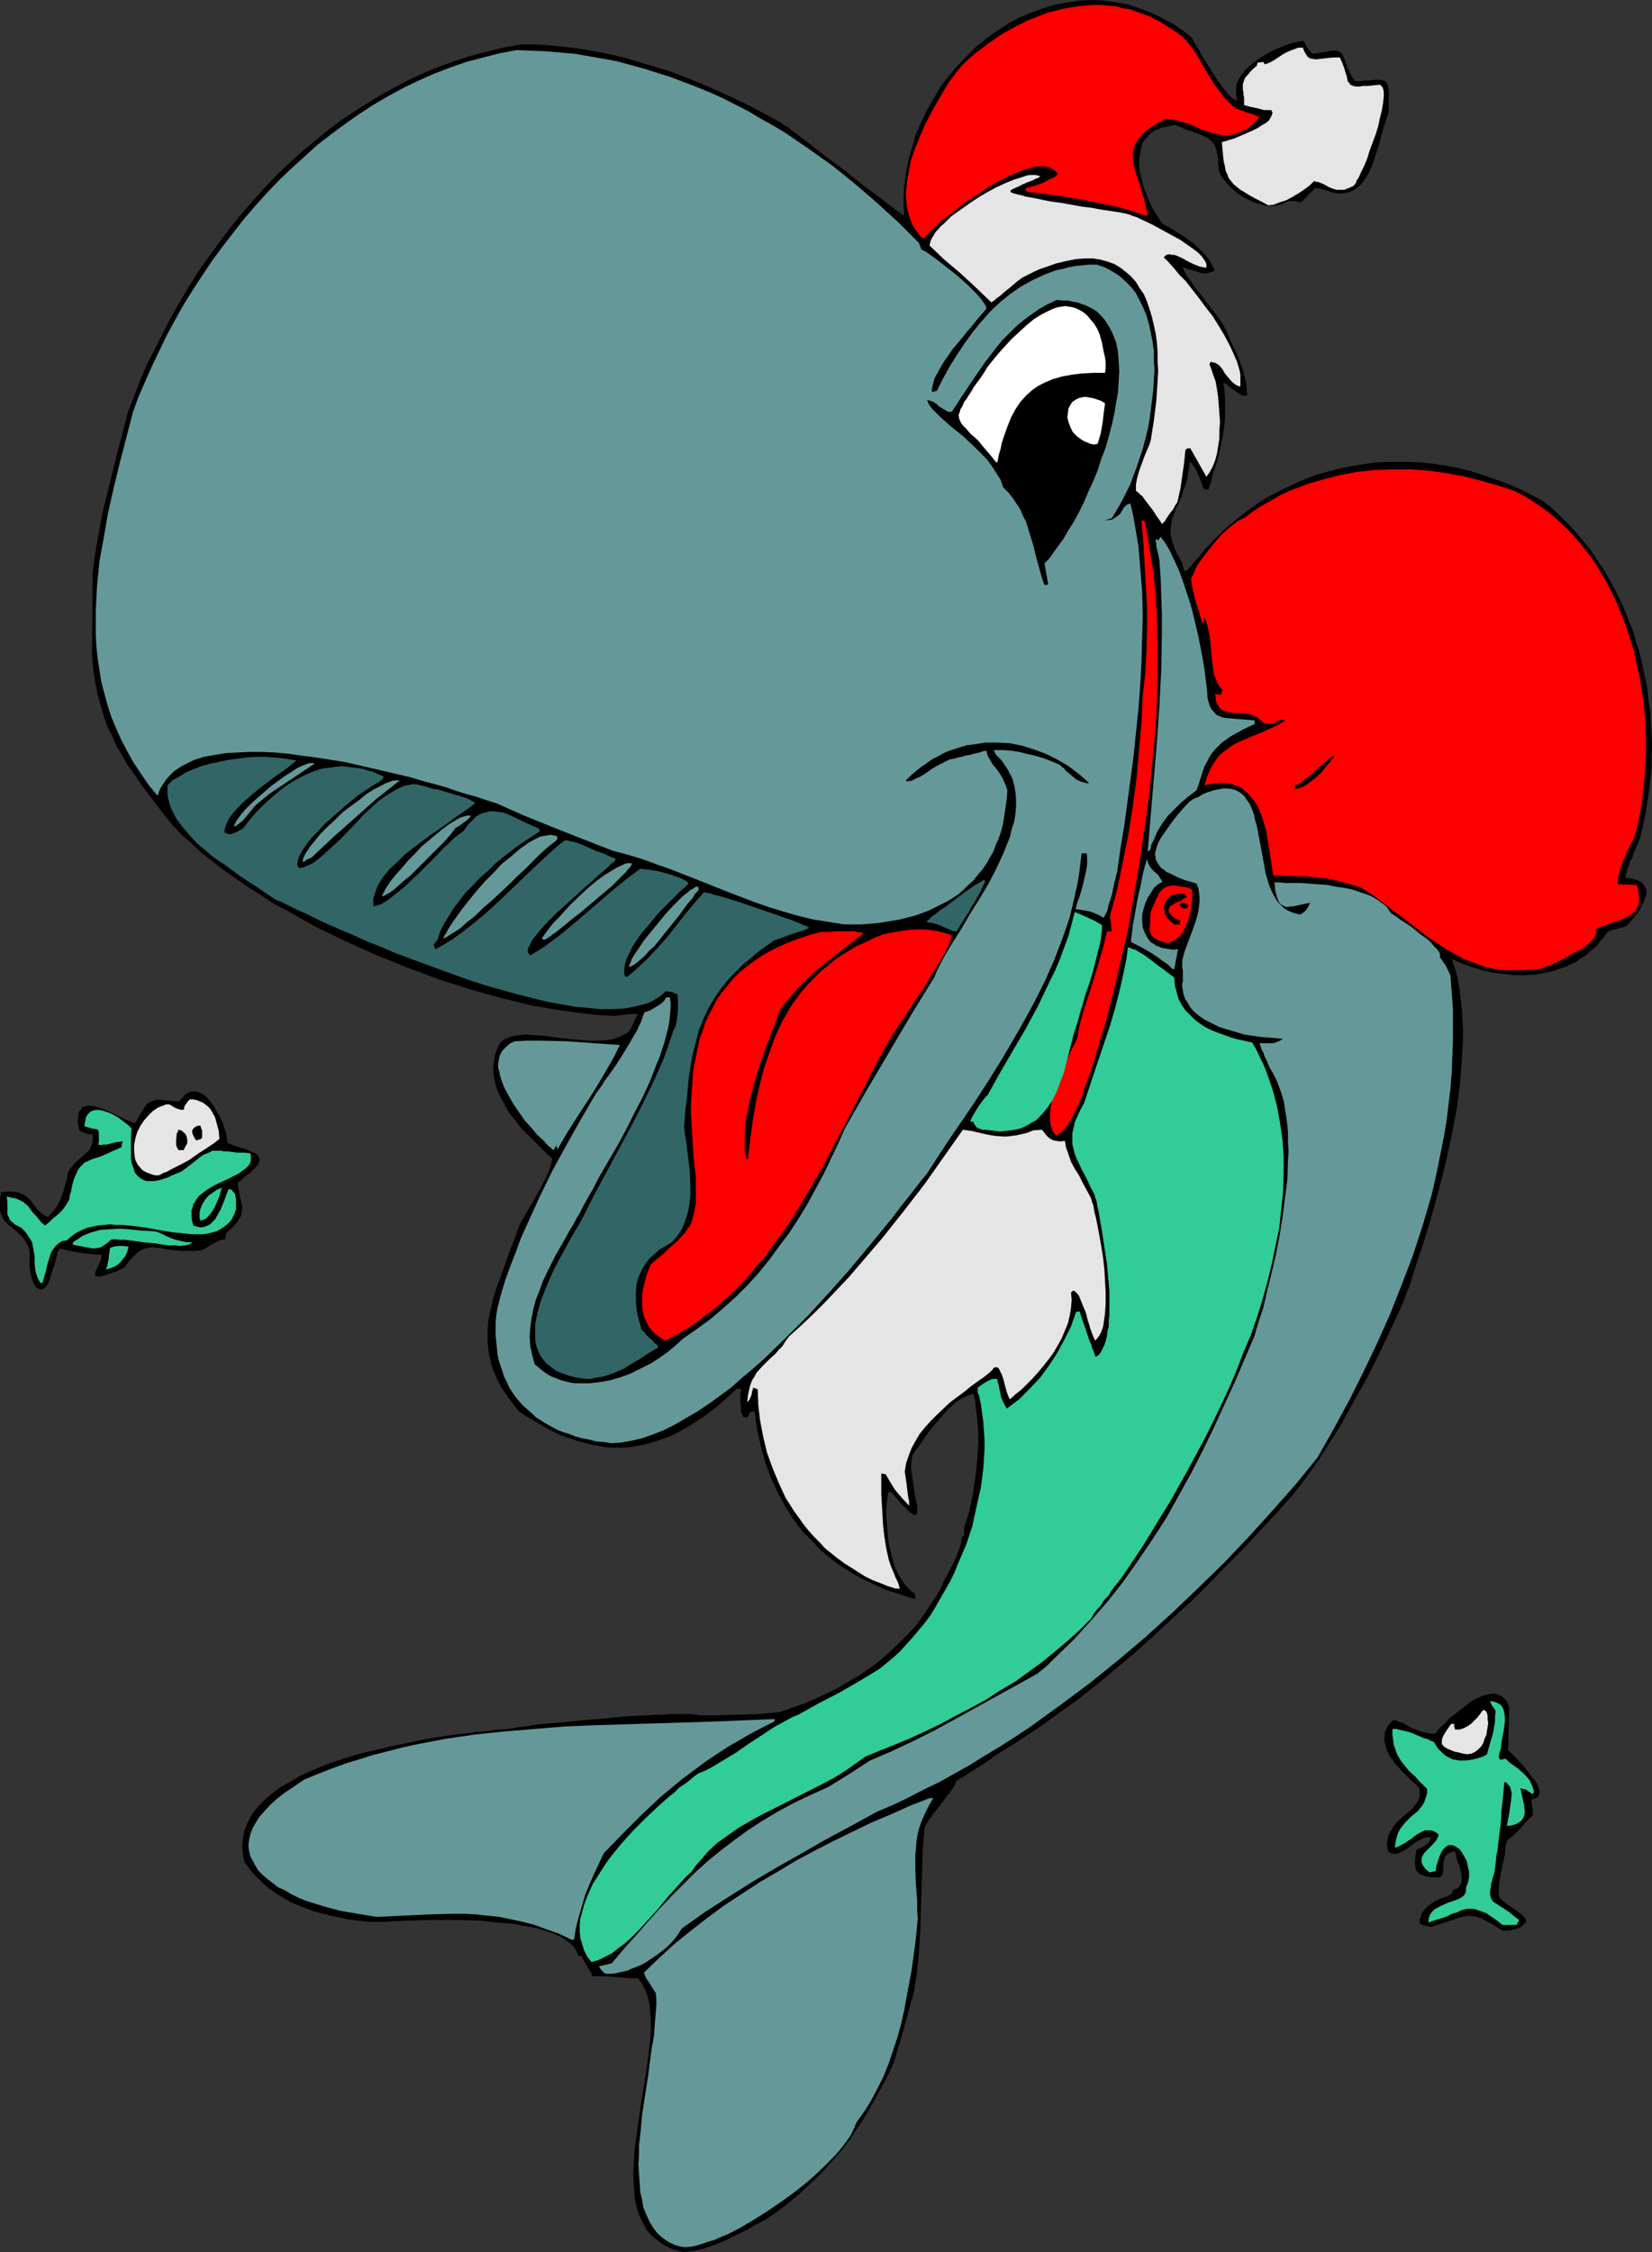 <?xml version="1.0" encoding="UTF-8" standalone="no"?>
<svg
   version="1.0"
   width="114.257mm"
   height="155.711mm"
   id="svg43"
   sodipodi:docname="Santa - Whale.wmf"
   xmlns:inkscape="http://www.inkscape.org/namespaces/inkscape"
   xmlns:sodipodi="http://sodipodi.sourceforge.net/DTD/sodipodi-0.dtd"
   xmlns="http://www.w3.org/2000/svg"
   xmlns:svg="http://www.w3.org/2000/svg">
  <rect width="100%" height="100%" fill="#333333" stroke="none"/>
  <sodipodi:namedview
     id="namedview43"
     pagecolor="#ffffff"
     bordercolor="#000000"
     borderopacity="0.25"
     inkscape:showpageshadow="2"
     inkscape:pageopacity="0.0"
     inkscape:pagecheckerboard="0"
     inkscape:deskcolor="#d1d1d1"
     inkscape:document-units="mm" />
  <defs
     id="defs1">
    <pattern
       id="WMFhbasepattern"
       patternUnits="userSpaceOnUse"
       width="6"
       height="6"
       x="0"
       y="0" />
  </defs>
  <path
     style="fill:#000000;fill-opacity:1;fill-rule:evenodd;stroke:none"
     d="m 178.681,588.515 -1.292,-0.323 -1.292,-0.323 -1.131,-0.485 -0.969,-0.485 -1.131,-0.646 -0.808,-0.646 -0.808,-0.646 -0.808,-0.646 -1.454,-1.616 -0.969,-1.939 -0.969,-1.939 -0.646,-2.101 -0.485,-2.262 -0.162,-2.424 -0.162,-2.585 v -2.585 l 0.162,-2.747 0.162,-2.747 0.808,-5.656 0.808,-5.817 0.485,-2.909 0.485,-2.909 0.808,-5.494 0.323,-2.747 0.323,-2.585 0.162,-2.585 v -2.424 l -0.162,-2.262 -0.162,-2.101 -0.485,-2.101 -0.646,-1.778 -0.808,-1.616 -0.969,-1.293 -0.485,-0.162 h -0.485 -0.808 -0.808 l -1.939,-0.162 -2.1,-0.162 -1.939,-0.162 h -0.969 -0.808 -1.777 l -0.162,-0.808 -0.485,-0.646 -0.808,-1.454 -0.808,-1.293 -0.323,-0.485 -0.162,-0.646 h -0.808 l -0.485,-1.131 -0.646,-1.131 -0.969,-0.97 -1.131,-0.808 -1.131,-0.808 -1.454,-0.646 -1.616,-0.646 -1.616,-0.485 -1.939,-0.646 -1.777,-0.323 -2.1,-0.323 -1.939,-0.485 -4.524,-0.323 -4.524,-0.485 -4.524,-0.162 h -8.886 l -4.039,0.162 h -1.939 l -1.939,0.162 h -1.616 l -1.616,0.162 h -1.454 -1.292 -2.1 l -4.847,-0.646 -4.685,-0.97 -4.362,-1.131 -2.1,-0.808 -2.1,-0.808 -1.939,-0.808 -1.939,-1.131 -1.777,-1.131 -1.939,-1.293 -1.616,-1.454 -1.616,-1.616 -1.616,-1.778 -1.454,-1.939 -0.323,-1.293 -0.162,-1.131 -0.162,-1.293 v -1.131 l 0.162,-1.131 0.162,-0.97 0.162,-1.131 0.323,-0.97 0.969,-2.101 1.131,-1.939 1.454,-1.778 1.616,-1.616 1.939,-1.616 2.1,-1.616 2.423,-1.293 2.423,-1.454 2.585,-1.293 2.746,-1.131 2.908,-1.131 2.908,-0.97 3.07,-0.97 3.07,-0.808 6.139,-1.454 6.139,-1.293 3.07,-0.646 5.816,-0.97 2.746,-0.323 2.585,-0.323 2.423,-0.323 2.423,-0.162 2.1,-0.323 1.939,-0.162 h 1.616 l 0.162,-0.162 h 0.485 l 0.646,-0.162 0.969,-0.162 1.131,-0.162 1.292,-0.162 1.454,-0.162 1.616,-0.323 1.616,-0.162 1.939,-0.162 1.939,-0.162 2.1,-0.162 4.362,-0.485 4.362,-0.323 4.524,-0.485 4.362,-0.323 4.2,-0.162 1.939,-0.162 h 1.939 l 1.616,-0.162 h 1.616 2.746 1.131 l 0.808,0.162 h 0.646 l 0.485,0.162 h 5.008 l 5.331,-0.162 5.331,-0.162 5.493,-0.485 3.231,-1.131 3.231,-1.131 3.07,-1.293 3.07,-1.454 2.908,-1.454 2.746,-1.616 2.746,-1.616 2.585,-1.778 2.585,-1.939 2.423,-2.101 2.423,-2.262 2.262,-2.262 2.262,-2.424 1.939,-2.585 1.939,-2.909 1.939,-2.909 0.323,-0.646 0.485,-0.808 0.808,-1.939 1.131,-2.101 1.131,-2.101 0.969,-2.101 0.808,-2.101 0.323,-0.808 0.162,-0.97 0.162,-0.646 0.162,-0.646 0.162,-0.323 0.323,-0.162 v -1.939 l 1.292,-4.201 0.969,-4.363 0.646,-4.525 0.485,-4.525 0.323,-4.686 v -2.262 l -0.323,-4.363 -0.323,-2.101 -0.162,-2.101 -0.485,-1.939 -1.131,0.323 -1.131,0.485 -1.131,0.646 -1.292,0.808 -0.969,0.97 -1.131,0.97 -2.1,2.424 -2.1,2.424 -1.777,2.424 -1.616,2.424 -0.808,0.97 -0.646,0.97 -0.162,0.646 -0.162,0.808 -0.162,1.616 0.162,1.939 0.323,1.778 0.485,3.555 0.323,1.616 0.323,1.454 v 0.646 0.485 0.485 0.323 l -0.162,0.323 -0.162,0.162 h -0.162 -0.323 l -0.485,-0.323 -0.485,-0.323 -0.646,-0.485 -0.485,-0.646 -0.969,-0.808 -0.808,-0.97 -0.969,-1.131 -1.131,-1.293 h -0.808 l -0.162,1.293 -0.162,1.454 -0.162,1.616 v 1.939 l 0.162,1.778 0.162,2.101 0.162,1.939 0.323,2.101 0.485,1.939 0.485,1.939 0.646,1.939 0.808,1.616 0.969,1.616 0.969,1.293 1.131,1.131 1.292,0.97 v 1.293 l -2.262,-0.646 -2.262,-0.808 -2.262,-0.646 -2.1,-0.808 -4.039,-1.939 -1.939,-0.97 -1.939,-1.131 -1.777,-1.131 -1.777,-1.131 -1.616,-1.293 -1.616,-1.293 -1.616,-1.454 -1.292,-1.454 -1.454,-1.454 -1.454,-1.454 -1.292,-1.616 -1.131,-1.616 -1.131,-1.778 -1.131,-1.778 -1.939,-3.555 -1.777,-3.878 -1.454,-4.04 -1.131,-4.201 -0.969,-4.363 -0.646,-4.686 -1.292,0.323 -0.485,1.293 h -1.131 l -0.162,-0.323 -0.162,-0.323 -0.323,-0.808 v -1.131 l -0.162,-1.131 v -2.262 l 0.162,-0.97 v -0.485 h -0.646 -0.485 l -1.777,1.616 -1.777,1.616 -1.616,1.454 -1.777,1.293 -1.616,1.293 -1.777,1.131 -1.777,1.131 -1.616,0.97 -1.777,0.97 -1.616,0.808 -1.777,0.646 -1.777,0.646 -1.616,0.485 -1.777,0.485 -1.777,0.323 -1.777,0.323 -1.616,0.162 h -1.777 -1.777 l -1.777,-0.162 -1.777,-0.323 -1.777,-0.323 -1.777,-0.485 -1.939,-0.485 -1.777,-0.646 -1.939,-0.646 -1.777,-0.808 -1.939,-0.97 -1.939,-1.131 -1.939,-1.131 -1.939,-1.131 -1.939,-1.293 -1.292,-1.778 -1.131,-1.454 -1.131,-1.616 -0.969,-1.454 -0.808,-1.454 -0.646,-1.454 -0.646,-1.616 -0.485,-1.454 -0.323,-1.454 -0.323,-1.454 -0.162,-1.454 -0.162,-1.293 v -2.909 l 0.162,-2.747 0.646,-2.909 0.646,-2.909 0.969,-3.07 1.131,-3.07 1.131,-3.07 1.131,-3.232 1.292,-3.393 1.292,-3.555 1.131,-1.939 1.131,-1.939 1.292,-2.262 1.292,-2.262 1.292,-2.424 1.131,-2.262 0.808,-2.101 0.162,-0.97 0.323,-0.97 -1.616,-1.454 -1.616,-1.616 -3.393,-3.393 -1.616,-1.616 -1.454,-1.939 -1.454,-1.778 -1.131,-1.939 -1.131,-2.101 -0.969,-1.939 -0.646,-2.101 -0.323,-1.939 -0.162,-2.101 0.323,-2.101 0.162,-1.131 0.323,-0.97 0.485,-1.131 0.485,-0.97 0.646,-0.646 0.808,-0.485 0.808,-0.323 0.808,-0.323 0.808,-0.162 0.969,-0.162 1.939,-0.162 2.262,0.162 2.262,0.162 4.847,0.646 5.008,0.485 2.423,0.162 h 2.262 l 2.262,-0.162 1.131,-0.162 0.969,-0.323 0.969,-0.323 0.969,-0.485 0.969,-0.485 0.808,-0.646 2.1,-4.363 h -0.969 -0.808 -0.646 l -0.808,0.162 h -0.646 l -0.646,0.162 h -0.646 l -0.808,0.162 -3.393,-0.162 -3.554,-0.323 -3.554,-0.485 -3.716,-0.485 -3.716,-0.646 -3.877,-0.646 -3.877,-0.97 -4.039,-0.97 -4.039,-1.131 -4.039,-1.131 -4.039,-1.293 -4.039,-1.293 -8.239,-3.07 -8.078,-3.232 -7.916,-3.555 -7.755,-3.717 -3.716,-2.101 -3.716,-2.101 -3.716,-1.939 -3.393,-2.262 -3.393,-2.101 -3.231,-2.262 -3.231,-2.262 -2.908,-2.262 -2.908,-2.262 -2.585,-2.424 -2.585,-2.262 -2.262,-2.424 -2.262,-2.747 -2.1,-2.747 -2.1,-2.747 -1.939,-2.585 -1.616,-2.424 -1.777,-2.424 -1.454,-2.585 -1.454,-2.424 -1.131,-2.585 -1.292,-2.585 -0.969,-2.747 -0.808,-2.747 -0.808,-3.07 -0.646,-3.07 -0.485,-3.393 -0.323,-3.555 0.162,-21.33 0.646,-5.333 0.969,-5.333 0.969,-5.332 1.292,-5.171 2.585,-10.503 2.746,-10.503 1.616,-4.201 1.616,-4.201 1.777,-4.201 2.1,-4.04 2.1,-4.201 2.1,-4.04 2.262,-4.04 2.423,-4.04 2.423,-3.878 2.746,-3.878 2.746,-3.717 2.746,-3.717 2.908,-3.555 3.07,-3.555 3.07,-3.393 3.231,-3.393 3.393,-3.232 3.393,-3.07 3.554,-2.909 3.554,-2.909 3.716,-2.747 3.716,-2.424 3.877,-2.424 3.877,-2.262 4.2,-2.262 4.039,-1.939 4.2,-1.778 4.362,-1.616 4.362,-1.454 4.362,-1.131 4.524,-1.131 4.524,-0.808 h 4.524 l 4.362,0.323 4.524,0.485 4.362,0.646 4.362,0.808 4.362,0.97 4.362,1.293 4.362,1.293 4.2,1.293 4.2,1.616 4.362,1.778 4.039,1.778 4.2,1.939 4.039,1.939 4.2,2.262 3.877,2.101 0.323,0.323 0.485,0.323 0.646,0.323 0.808,0.646 0.808,0.646 0.969,0.646 0.969,0.808 1.131,0.808 2.423,1.939 2.746,2.101 5.654,4.201 2.746,2.262 2.746,2.101 2.423,1.778 1.292,0.97 0.969,0.808 1.131,0.808 0.808,0.646 0.808,0.646 0.646,0.323 0.646,0.485 0.323,0.323 0.323,0.162 h 0.162 l -0.162,-3.717 0.162,-3.555 0.485,-3.555 0.646,-3.555 0.969,-3.393 0.969,-3.393 1.454,-3.232 1.454,-3.07 1.777,-3.07 1.777,-3.07 2.1,-2.747 2.262,-2.585 2.423,-2.585 2.423,-2.424 2.585,-2.101 2.746,-1.939 2.908,-1.939 2.908,-1.616 3.07,-1.293 3.07,-1.131 3.07,-0.97 3.393,-0.646 3.231,-0.485 L 285.307,0 l 3.231,0.162 3.393,0.485 3.393,0.646 3.231,1.131 3.231,1.293 1.616,0.808 1.777,0.97 1.616,0.808 1.616,1.131 1.616,1.131 1.454,1.293 h 0.162 v 0.162 l 0.323,0.646 0.485,0.808 0.646,0.97 0.646,1.293 0.808,1.454 1.777,2.747 1.939,3.07 0.969,1.293 0.969,1.293 0.808,0.97 0.969,0.97 0.808,0.485 0.323,0.162 0.323,0.162 -0.162,-0.808 -0.162,-0.646 v -0.808 -0.808 l 0.162,-1.454 0.646,-1.293 0.808,-1.293 1.131,-1.293 1.292,-1.131 1.454,-1.131 1.454,-0.97 1.616,-0.97 1.616,-0.808 1.616,-0.646 1.616,-0.646 1.616,-0.485 1.454,-0.323 1.131,-0.162 0.485,0.808 0.485,0.97 0.646,0.808 0.485,0.485 0.485,0.323 0.969,-0.162 0.808,-0.162 1.454,-0.162 1.292,-0.323 h 0.969 0.646 l 0.485,0.162 0.485,0.323 0.323,0.323 0.323,0.485 0.162,0.485 0.323,0.646 0.323,0.97 0.323,0.97 0.485,0.97 0.646,1.293 0.808,1.293 h 1.616 l 1.292,-0.162 h 1.292 l 0.969,-0.162 h 0.808 0.808 l 0.646,0.162 0.485,0.162 0.323,0.323 0.323,0.485 0.162,0.646 0.162,0.808 v 1.131 1.131 1.616 1.939 l -0.646,1.939 -0.646,1.939 -1.131,4.201 -1.292,4.04 -0.646,1.939 -0.808,1.778 -0.969,1.616 -0.969,1.293 -0.646,0.646 -0.646,0.485 -0.646,0.485 -0.646,0.323 -0.808,0.323 -0.808,0.162 -0.808,0.162 h -0.969 l -0.969,-0.162 -0.969,-0.162 -1.131,-0.485 -1.131,-0.323 -0.969,-0.162 -0.969,-0.162 -0.969,0.97 -0.808,0.808 -0.646,0.808 -0.485,0.323 -0.323,0.485 -0.323,0.162 -0.323,0.162 h -0.485 l -0.162,-0.162 -0.646,-0.162 h -0.323 -0.485 -0.646 l -0.808,0.162 -1.131,0.646 -1.292,0.323 -1.292,0.162 h -1.454 l -1.292,-0.323 -1.292,-0.323 -1.292,-0.485 -1.292,-0.646 -1.292,-0.646 -1.131,-0.808 -1.131,-0.97 -1.131,-0.97 -0.808,-0.97 -0.808,-0.97 -0.646,-0.97 -0.485,-1.131 -0.162,-1.778 v -1.454 l -0.323,-1.293 -0.162,-0.97 -0.323,-0.97 -0.485,-0.646 -0.485,-0.646 -0.646,-0.485 -0.646,-0.485 -0.808,-0.323 -0.969,-0.485 -0.969,-0.323 -1.131,-0.485 -1.292,-0.323 -1.454,-0.646 -1.454,-0.646 -1.292,0.162 -1.131,0.323 -1.131,0.162 -0.969,0.485 -0.969,0.323 -0.808,0.646 -0.646,0.485 -0.485,0.646 -0.646,0.646 -0.485,0.808 -0.323,0.808 -0.162,0.808 -0.323,1.778 -0.162,1.939 0.162,2.101 0.485,1.939 0.485,2.101 0.808,2.101 0.808,1.939 0.969,1.939 1.131,1.778 1.131,1.778 1.939,1.131 1.939,1.131 1.939,1.293 1.939,1.293 1.777,1.616 1.616,1.616 0.808,0.97 0.646,0.97 0.646,1.131 0.485,1.131 -0.323,0.323 -0.646,0.162 -0.969,0.323 h -1.292 l -0.969,-0.323 -2.262,-0.646 -0.969,-0.323 -0.808,-0.323 0.162,0.646 0.323,0.646 0.485,0.97 0.646,0.808 1.454,2.101 1.777,2.262 3.716,4.848 1.616,2.262 0.646,1.131 0.485,0.97 1.777,4.04 0.969,1.939 0.808,2.101 0.808,2.101 0.485,1.939 0.485,2.262 v 1.293 l 0.162,1.131 -0.323,0.162 h -0.323 -0.323 l -0.485,-0.162 -0.808,-0.485 -0.969,-0.646 -0.969,-0.646 -0.808,-0.808 -0.808,-0.485 -0.323,-0.162 -0.162,-0.162 0.323,2.101 0.162,1.939 v 1.778 1.939 1.616 l -0.162,1.778 -0.485,3.232 -0.646,3.232 -0.808,3.232 -0.646,1.778 -0.485,1.616 -0.485,1.939 -0.646,1.939 -1.131,-0.162 -0.162,-0.323 -0.162,-0.323 -0.323,-0.97 -0.485,-1.293 -0.485,-1.131 -0.485,-1.131 -0.646,-0.97 -0.485,-0.646 -0.323,-0.162 -0.162,-0.162 -0.323,2.262 -0.323,2.101 -0.485,1.778 -0.646,1.616 -0.485,1.616 -0.646,1.454 -0.646,1.293 -0.485,1.293 -0.485,1.293 -0.323,1.293 -0.162,1.454 v 1.454 l 0.323,1.616 0.323,0.808 0.323,0.97 0.323,0.97 0.485,0.97 0.646,0.97 0.646,1.293 0.485,2.101 0.808,-0.323 2.262,-2.585 2.262,-2.747 2.262,-2.424 2.423,-2.424 2.423,-2.101 2.585,-2.101 2.585,-1.939 2.585,-1.778 2.746,-1.616 2.908,-1.454 2.746,-1.293 2.908,-1.293 2.908,-1.131 2.908,-0.808 3.07,-0.808 3.07,-0.646 3.07,-0.485 3.07,-0.485 3.07,-0.162 h 3.231 3.07 l 3.231,0.162 3.07,0.323 3.231,0.485 3.231,0.646 3.231,0.808 3.07,0.97 3.231,1.131 3.07,1.131 3.07,1.293 3.231,1.616 3.07,1.616 2.262,1.778 2.262,2.101 2.1,2.101 1.939,2.101 1.939,2.262 1.939,2.424 1.616,2.424 1.777,2.585 1.454,2.424 1.454,2.747 1.292,2.585 1.292,2.747 1.131,2.909 1.131,2.747 0.808,2.909 0.969,2.909 0.646,2.909 0.646,3.07 0.646,2.909 0.323,3.07 0.485,3.07 0.162,2.909 0.162,3.07 0.162,3.07 -0.162,3.07 v 3.07 l -0.323,3.07 -0.323,3.07 -0.485,2.909 -0.485,3.07 -0.646,2.909 -0.646,2.909 -0.646,1.616 -0.646,1.454 -0.485,1.131 -0.323,1.131 -0.485,0.808 -0.323,0.808 -0.162,0.646 -0.323,0.485 v 0.485 l -0.162,0.323 -0.162,0.646 -0.162,1.131 h 0.808 l 0.808,0.162 0.808,0.162 0.485,0.162 0.646,0.323 0.485,0.162 0.646,0.646 0.485,0.808 0.323,0.808 v 0.808 l -0.323,0.97 -0.323,0.97 -0.485,0.97 -0.485,1.131 -0.646,0.97 -1.616,1.939 -1.454,1.616 -2.423,0.646 -2.262,0.646 -0.969,1.293 -0.969,1.131 -0.969,1.293 -1.131,0.97 -1.131,0.97 -0.969,0.808 -1.292,0.808 -1.131,0.808 -2.423,1.131 -2.746,0.97 -2.585,0.646 -2.746,0.485 -2.746,0.162 h -2.746 l -2.746,-0.323 -2.908,-0.323 -2.746,-0.646 -2.585,-0.808 -2.746,-0.97 -2.585,-1.131 0.808,2.424 0.646,2.424 0.485,2.585 0.323,2.585 0.323,2.585 0.162,2.747 0.162,2.909 v 2.747 l -0.162,2.909 -0.162,2.909 -0.485,5.979 -0.808,6.14 -1.131,6.14 -1.292,5.979 -1.454,6.14 -1.616,5.979 -1.616,5.817 -1.777,5.656 -1.777,5.333 -1.616,5.171 -0.969,2.424 -0.808,2.262 -3.07,6.625 -3.07,6.464 -3.231,6.464 -3.554,6.302 -3.393,6.14 -3.877,6.14 -1.939,3.07 -2.1,2.909 -2.262,3.07 -2.262,2.909 -4.2,4.686 -4.2,4.525 -4.362,4.686 -4.524,4.525 -4.524,4.686 -4.685,4.686 -4.847,4.363 -4.847,4.525 -5.008,4.525 -5.008,4.201 -5.008,4.201 -5.17,4.04 -5.17,3.717 -5.17,3.717 -5.17,3.393 -5.17,3.232 -2.746,1.939 -2.746,1.778 -2.746,1.778 -2.746,1.616 -0.162,0.485 -0.162,0.485 -0.323,0.646 -0.485,0.646 -0.485,0.808 -0.646,0.646 -1.292,1.778 -2.746,3.555 -1.131,1.616 -0.485,0.808 -0.323,0.808 -0.485,5.333 -0.162,5.333 -0.162,5.171 -0.323,10.665 -0.323,5.332 -0.485,5.333 -0.808,5.494 v 0.162 l -0.162,0.162 -0.162,0.323 v 0.646 l -0.162,0.646 -0.323,0.646 -0.162,0.97 -0.323,1.131 -0.323,1.131 -0.323,1.293 -0.485,1.616 -0.485,1.778 -0.485,1.778 -0.646,1.939 -0.646,2.262 -0.646,2.262 -1.616,3.393 -1.616,3.07 -1.616,2.909 -1.616,2.909 -1.777,2.909 -1.777,2.585 -1.777,2.747 -1.939,2.424 -2.1,2.424 -2.1,2.424 -2.262,2.262 -2.423,2.262 -2.423,2.262 -2.746,2.262 -2.746,2.101 -3.07,2.101 -2.585,1.293 -2.423,1.454 -2.746,1.293 -2.585,1.293 -2.746,1.131 -2.746,0.97 -2.746,0.646 -1.292,0.162 z"
     id="path1" />
  <path
     style="fill:#659999;fill-opacity:1;fill-rule:evenodd;stroke:none"
     d="m 178.519,587.222 -1.939,-0.485 -1.777,-0.808 -1.616,-1.131 -1.292,-1.131 -1.131,-1.454 -0.969,-1.616 -0.808,-1.778 -0.808,-1.939 -0.323,-1.939 -0.485,-2.101 -0.162,-2.424 -0.162,-2.262 -0.162,-2.424 0.162,-2.585 v -2.585 l 0.323,-2.585 0.485,-5.333 0.808,-5.332 0.808,-5.171 0.323,-2.585 0.323,-2.424 0.323,-2.424 0.485,-2.424 0.162,-2.262 0.162,-2.101 0.162,-1.939 0.162,-1.939 v -1.616 l -0.162,-1.616 -0.969,-1.454 -0.969,-1.616 -0.485,-0.646 -0.323,-0.646 -0.162,-0.485 -0.162,-0.485 3.877,-3.717 4.039,-3.717 4.2,-3.393 4.362,-3.393 4.362,-3.232 4.685,-3.07 4.685,-3.07 4.685,-2.747 4.847,-2.909 4.847,-2.585 5.008,-2.585 5.008,-2.424 5.008,-2.424 5.008,-2.101 5.008,-2.262 5.008,-1.939 h 0.485 0.162 0.323 l -1.131,1.939 -0.969,1.939 -0.808,1.778 -0.646,1.778 -0.485,1.778 -0.323,1.939 -0.323,3.717 v 3.717 l 0.162,4.04 0.162,2.101 0.162,2.101 v 2.262 l 0.162,2.424 -0.323,3.232 -0.323,3.232 -0.969,6.948 -1.292,6.948 -0.646,3.555 -0.808,3.555 -0.969,3.555 -1.131,3.393 -1.131,3.393 -1.292,3.232 -1.616,3.232 -1.616,3.07 -1.777,2.909 -2.1,2.909 -0.485,1.131 -0.485,1.131 -0.646,1.293 -0.808,1.131 -0.969,1.293 -1.131,1.454 -1.131,1.293 -1.292,1.293 -2.746,2.747 -3.07,2.747 -3.231,2.585 -3.554,2.585 -3.554,2.424 -3.554,2.262 -3.554,2.101 -3.393,1.778 -1.616,0.646 -1.777,0.808 -1.616,0.485 -1.454,0.485 -1.454,0.485 -1.454,0.323 -1.292,0.162 z"
     id="path2" />
  <path
     style="fill:#659999;fill-opacity:1;fill-rule:evenodd;stroke:none"
     d="m 158.486,515.799 -0.485,-0.162 -0.323,-0.323 -0.485,-0.485 -0.323,-0.485 -0.323,-0.485 3.393,-0.808 3.231,-3.878 3.231,-3.555 3.07,-3.555 3.07,-3.393 3.07,-3.232 3.231,-3.232 3.07,-3.07 3.231,-2.909 3.393,-2.747 3.393,-2.585 3.554,-2.585 3.716,-2.424 4.039,-2.424 4.2,-2.262 4.362,-2.101 4.685,-2.101 5.493,-3.393 5.493,-3.555 5.654,-2.424 5.493,-2.585 5.493,-2.747 5.331,-2.909 10.824,-5.979 10.824,-5.979 2.585,-2.101 2.423,-2.424 4.847,-4.686 4.362,-4.848 4.362,-5.009 4.039,-5.171 3.877,-5.494 3.716,-5.494 3.554,-5.494 3.231,-5.817 3.231,-5.817 3.07,-5.979 2.908,-5.979 2.746,-5.979 2.746,-5.979 5.17,-12.119 0.485,-1.778 0.485,-1.616 0.646,-1.939 0.646,-1.939 0.969,-4.201 1.131,-4.525 1.131,-4.848 0.969,-4.848 0.808,-5.009 0.646,-5.009 0.646,-5.009 0.162,-5.009 0.162,-2.424 -0.162,-2.424 v -2.262 l -0.162,-2.262 -0.323,-2.262 -0.323,-2.101 -0.323,-1.939 -0.646,-2.101 -0.646,-1.778 -0.646,-1.616 -0.808,-1.616 -0.969,-1.616 -0.323,-0.808 -0.323,-0.808 -0.323,-0.646 -0.323,-0.646 -0.323,-0.97 -0.485,-0.808 -0.162,-0.646 -0.162,-0.485 -0.162,-0.485 h 0.646 0.808 1.454 0.808 l 0.808,-0.323 0.808,-0.323 0.808,-0.485 -1.777,-0.162 -1.939,-0.162 -2.1,-0.162 -2.262,-0.323 -2.1,-0.323 -2.1,-0.646 -2.262,-0.646 -2.1,-0.646 -1.939,-0.97 -1.939,-0.97 -1.616,-1.131 -1.454,-1.293 -0.646,-0.808 -0.485,-0.808 -0.485,-0.808 -0.485,-0.808 -0.323,-0.97 -0.162,-0.97 -0.162,-0.97 v -1.131 l 0.162,-0.162 v -0.162 -1.616 -0.646 -0.646 l -0.162,-0.646 v -0.97 -0.97 l 0.323,-1.293 0.323,-1.131 0.969,-2.585 0.969,-2.585 0.969,-2.747 0.646,-2.424 0.162,-1.293 0.162,-1.293 v -1.131 l -0.162,-1.293 -0.162,-1.131 -0.485,-1.131 -1.454,-0.485 -1.292,-0.323 -1.292,-0.485 -1.131,-0.485 -0.969,-0.485 -0.969,-0.485 -0.808,-0.323 -0.646,-0.646 -0.646,-0.323 -0.485,-0.646 -0.323,-0.485 -0.323,-0.485 -0.323,-0.646 v -0.485 l -0.162,-0.646 v -0.485 l 0.323,-1.293 0.485,-1.454 0.808,-1.454 1.131,-1.616 1.131,-1.616 1.454,-1.939 1.616,-1.939 1.939,-2.101 1.131,-0.808 1.292,-0.485 0.969,-0.646 1.131,-0.485 0.969,-0.323 0.969,-0.323 0.808,-0.162 0.969,-0.162 0.808,-0.162 h 0.646 l 1.454,0.162 1.131,0.323 1.131,0.646 0.969,0.808 0.646,0.97 0.808,1.131 0.646,1.454 0.485,1.293 0.323,1.616 0.485,1.616 0.323,1.778 0.646,3.393 0.646,3.555 0.646,3.555 0.485,1.616 0.485,1.616 0.646,1.454 0.646,1.293 0.808,1.293 0.969,0.97 0.969,0.97 1.292,0.646 1.292,0.485 1.454,0.323 0.969,-0.646 0.646,-0.646 0.485,-0.808 0.485,-0.97 -1.616,0.323 -1.454,0.323 -1.616,0.323 h -0.646 l -0.646,0.162 -0.646,-0.162 -0.646,-0.323 -0.485,-0.323 -0.485,-0.646 -0.323,-0.808 -0.323,-1.131 -0.323,-1.293 v -0.808 l -0.162,-0.97 h 1.292 l 1.616,0.162 h 1.939 1.939 l 2.262,0.162 2.262,0.162 2.423,0.162 2.423,0.485 2.262,0.323 2.262,0.485 2.262,0.808 1.939,0.646 1.777,0.97 1.616,1.131 0.646,0.485 0.646,0.646 0.485,0.808 0.485,0.646 0.485,0.323 0.808,0.485 0.808,0.646 0.969,0.646 2.262,1.454 2.1,1.778 2.262,1.616 0.808,0.808 0.808,0.97 0.646,0.646 0.646,0.808 0.162,0.646 v 0.646 l 0.646,0.97 0.808,1.131 0.646,1.293 0.646,1.454 0.323,4.363 0.323,4.201 v 4.201 4.201 l -0.162,4.04 -0.162,4.201 -0.323,4.201 -0.485,4.04 -0.485,4.04 -0.646,4.04 -0.808,4.04 -0.808,4.04 -0.808,3.878 -0.969,4.04 -1.131,3.878 -1.131,3.878 -2.585,7.918 -2.908,7.595 -3.07,7.756 -3.393,7.595 -3.554,7.433 -3.716,7.433 -4.039,7.433 -4.2,7.433 -5.654,6.948 -6.139,6.948 -6.139,6.787 -6.462,6.787 -6.785,6.625 -6.947,6.625 -6.947,6.302 -7.27,6.14 -7.432,5.979 -7.593,5.656 -7.593,5.494 -3.877,2.585 -4.039,2.585 -4.039,2.424 -3.877,2.424 -4.039,2.262 -4.039,2.262 -4.039,1.939 -4.039,2.101 -4.039,1.939 -4.2,1.778 -6.785,3.717 -6.624,3.555 -6.462,3.717 -6.301,3.555 -6.301,3.717 -6.139,3.878 -6.301,4.04 -6.139,4.363 -0.808,1.293 -0.808,1.131 -0.969,1.131 -1.131,1.131 -1.131,0.97 -1.292,0.97 -2.585,1.778 -1.292,0.808 -1.454,0.646 -1.292,0.485 -1.454,0.646 -1.454,0.323 -1.454,0.323 -1.292,0.162 z"
     id="path3" />
  <path
     style="fill:#32cc99;fill-opacity:1;fill-rule:evenodd;stroke:none"
     d="m 154.609,512.729 -1.131,-1.454 -0.808,-1.616 -0.485,-1.616 -0.485,-1.616 -0.162,-1.616 v -1.778 l 0.162,-1.616 0.485,-1.778 0.485,-1.778 0.646,-1.778 0.808,-1.939 0.808,-1.778 1.131,-1.778 1.131,-1.778 1.131,-1.778 1.292,-1.778 2.908,-3.555 2.908,-3.232 3.231,-3.232 3.07,-2.909 3.07,-2.747 1.454,-1.131 1.292,-1.293 1.454,-0.97 1.292,-0.97 1.131,-0.97 1.131,-0.808 1.616,-0.646 1.616,-0.808 3.231,-1.939 3.231,-1.939 3.231,-2.262 3.231,-2.101 3.393,-2.262 3.231,-1.778 1.777,-0.97 1.616,-0.646 5.17,-2.909 5.331,-2.747 5.331,-3.07 5.331,-3.232 1.777,-1.454 1.777,-1.454 1.777,-1.616 1.616,-1.778 1.616,-1.778 1.616,-1.939 1.616,-1.939 1.454,-1.939 1.292,-2.101 1.292,-2.262 1.292,-2.262 1.292,-2.262 1.131,-2.262 0.969,-2.424 2.1,-4.848 1.616,-4.848 1.131,-5.171 1.131,-5.009 0.323,-2.424 0.323,-2.585 0.162,-2.424 0.162,-2.585 v -2.424 l -0.162,-2.424 -0.162,-2.424 -0.323,-2.262 -0.323,-2.424 -0.485,-2.262 -0.162,-0.162 -0.162,-0.485 v -1.293 l 0.485,-0.323 0.646,-0.485 1.292,-0.808 0.646,-0.323 0.808,-0.323 h 0.646 0.646 v 0.646 l 0.323,0.97 0.162,0.97 0.485,2.262 0.485,1.131 0.485,0.97 0.485,0.808 3.231,-2.424 2.746,-2.747 2.746,-2.909 2.262,-3.07 2.1,-3.232 1.939,-3.555 1.777,-3.555 1.292,-3.717 0.485,-0.162 h 0.485 l 0.646,2.101 0.646,1.778 0.485,1.454 0.485,1.454 0.323,0.97 0.485,0.97 0.162,0.808 0.323,0.646 0.162,0.485 0.162,0.323 v 0.323 l 0.162,0.323 0.162,0.162 h 0.162 l 0.646,-0.485 0.485,-0.646 0.485,-0.97 0.485,-0.97 0.323,-0.97 0.323,-1.293 0.162,-1.293 0.323,-1.293 v -1.454 l 0.162,-1.454 v -3.232 -3.232 l -0.323,-3.393 -0.323,-3.555 -0.485,-3.232 -0.485,-3.232 -0.485,-3.07 -0.485,-2.747 -0.162,-1.131 -0.323,-1.293 -0.162,-0.97 -0.162,-0.97 -0.323,-0.646 -0.162,-0.808 -0.969,-1.778 -0.808,-1.778 -0.808,-1.616 -0.808,-1.454 -0.646,-1.454 -0.646,-1.293 -0.485,-1.293 -0.323,-1.293 -0.323,-1.293 v -1.293 -1.454 l 0.323,-1.293 0.323,-1.616 0.646,-1.454 0.808,-1.778 0.969,-1.778 3.393,-10.18 3.393,-10.019 1.454,-5.009 1.292,-5.171 1.131,-5.171 0.485,-2.585 0.323,-2.585 0.646,0.162 0.646,0.323 0.646,0.162 0.808,0.485 1.616,0.97 1.777,1.293 1.616,1.293 1.616,1.131 0.808,0.646 0.646,0.485 0.646,0.485 0.646,0.485 0.162,2.101 0.485,1.778 0.485,1.778 0.808,1.454 0.969,1.454 1.131,1.131 1.292,1.293 1.292,0.97 1.454,0.97 1.616,0.808 1.616,0.646 1.777,0.646 1.777,0.646 1.777,0.485 3.716,0.808 1.131,1.939 0.969,2.101 0.969,1.939 0.808,2.101 1.454,4.201 1.131,4.201 0.808,4.363 0.646,4.525 0.323,4.363 v 4.686 l -0.162,4.525 -0.485,4.686 -0.485,4.686 -0.969,4.686 -0.969,4.686 -1.131,4.686 -1.292,4.686 -1.454,4.686 -1.616,4.686 -1.939,4.525 -1.777,4.686 -1.939,4.525 -2.1,4.525 -2.1,4.363 -2.262,4.525 -2.262,4.201 -2.262,4.201 -2.262,4.04 -2.262,4.04 -2.423,3.878 -2.262,3.717 -2.262,3.717 -2.262,3.393 -2.262,3.393 -1.131,1.616 -0.969,1.293 -0.969,1.131 -0.808,1.131 -0.646,1.131 -0.808,0.808 -0.646,0.808 -0.485,0.808 -0.485,0.646 -0.485,0.485 -0.808,0.97 -0.485,0.808 -0.485,0.808 -2.908,2.909 -3.231,2.909 -3.231,2.747 -3.393,2.747 -3.554,2.585 -3.554,2.585 -3.877,2.262 -3.716,2.424 -3.877,2.101 -4.039,2.101 -3.877,2.101 -4.039,1.939 -3.877,1.778 -3.877,1.616 -4.039,1.616 -3.877,1.616 -2.746,1.939 -2.746,1.939 -2.908,1.778 -3.07,1.616 -12.44,6.302 -3.231,1.616 -2.908,1.616 -3.07,1.778 -2.746,1.939 -2.746,1.939 -2.423,2.262 -2.262,2.585 -1.131,1.293 -0.969,1.454 -1.454,1.293 -1.454,1.616 -1.454,1.616 -1.616,1.778 -3.07,3.717 -3.231,3.555 -1.777,1.939 -1.616,1.616 -1.777,1.616 -1.777,1.293 -1.616,1.293 -1.939,0.97 -1.616,0.808 z"
     id="path4" />
  <path
     style="fill:#659999;fill-opacity:1;fill-rule:evenodd;stroke:none"
     d="m 149.439,506.911 -3.393,-1.616 -3.231,-1.131 -3.07,-1.131 -3.07,-0.808 -3.07,-0.646 -3.07,-0.646 -3.07,-0.323 -3.07,-0.323 -3.07,-0.162 h -3.07 l -6.301,0.162 -3.231,0.162 -3.393,0.162 -3.231,0.162 -3.554,0.162 -5.008,-0.808 -4.685,-0.808 -2.423,-0.646 -2.262,-0.646 -2.1,-0.646 -2.1,-0.646 -1.939,-0.808 -1.939,-0.97 -1.616,-0.97 -1.777,-0.808 -1.454,-1.131 -1.292,-0.97 -1.292,-1.131 -1.131,-1.131 -0.808,-1.293 -0.646,-1.293 -0.646,-1.131 -0.323,-1.454 -0.162,-1.293 0.162,-1.454 0.323,-1.454 0.485,-1.454 0.808,-1.454 0.969,-1.616 1.292,-1.454 1.616,-1.778 1.777,-1.616 2.1,-1.616 2.423,-1.616 2.585,-1.778 3.554,-1.454 3.716,-1.454 3.554,-1.293 3.716,-1.131 3.554,-1.131 3.877,-0.97 3.716,-0.97 3.716,-0.808 7.593,-1.454 7.755,-1.131 7.755,-0.808 7.916,-0.646 7.755,-0.646 7.916,-0.323 15.671,-0.485 15.832,-0.485 7.755,-0.323 7.755,-0.323 -0.162,0.323 v 0.323 l -3.231,1.616 -3.07,1.616 -3.07,1.778 -3.07,1.778 -2.908,1.939 -2.908,1.939 -5.816,4.363 -2.746,2.262 -2.746,2.262 -5.17,4.848 -5.008,5.009 -4.847,5.009 -1.292,2.747 -1.292,2.747 -1.131,2.585 -1.131,2.747 -0.808,2.747 -0.808,2.747 -0.808,3.07 -0.485,3.07 -0.323,0.162 h -0.162 z"
     id="path5" />
  <path
     style="fill:#000000;fill-opacity:1;fill-rule:evenodd;stroke:none"
     d="m 392.742,504.487 -1.616,-0.97 -1.292,-0.808 -1.292,-0.646 -1.131,-0.646 -0.969,-0.323 -0.808,-0.323 h -0.808 l -0.808,-0.162 -0.808,0.162 -0.969,0.162 -0.808,0.162 -1.131,0.485 -1.131,0.323 -1.454,0.485 -1.616,0.485 -1.777,0.646 h -0.646 l -0.485,-0.162 h -0.485 l -0.323,-0.162 -0.646,-0.162 -0.646,-0.485 v -0.808 l 0.323,-0.808 0.162,-0.646 0.323,-0.646 0.969,-1.131 1.131,-0.97 1.292,-0.808 1.454,-0.646 1.454,-0.485 1.292,-0.646 0.323,-1.131 0.808,-0.162 0.485,-0.323 0.485,-0.485 0.323,-0.646 0.162,-0.646 v -0.646 -0.646 l -0.162,-0.808 -0.323,-1.616 -0.646,-1.454 -0.323,-1.454 -0.162,-0.485 -0.162,-0.646 -0.808,0.162 -0.646,0.323 -0.485,0.162 -0.323,0.323 -0.323,0.485 -0.162,0.323 -0.162,1.131 -0.162,0.97 v 1.131 l -0.162,0.97 -0.323,0.485 -0.323,0.323 h -1.131 -1.131 l -0.969,-0.162 -0.808,-0.162 -0.646,-0.323 -0.646,-0.162 -0.323,-0.485 -0.485,-0.323 -0.162,-0.485 -0.162,-0.646 v -0.485 l -0.162,-0.646 0.162,-0.808 v -0.808 l 0.162,-0.808 0.162,-0.97 1.292,-0.485 1.131,-0.646 0.485,-0.485 0.485,-0.485 0.162,-0.485 0.323,-0.646 h -0.969 l -0.808,0.162 -1.454,0.646 -1.454,0.97 -1.292,0.97 -1.292,0.808 -1.292,0.646 -0.646,0.162 h -0.646 l -0.808,-0.162 -0.646,-0.485 -0.323,-1.616 0.162,-1.454 0.323,-1.293 0.646,-1.131 0.646,-1.131 0.808,-0.97 1.939,-1.778 1.939,-1.616 0.808,-0.97 0.646,-0.808 0.485,-0.97 0.162,-0.808 v -0.97 -0.646 l -0.162,-0.485 -0.969,-0.97 -0.969,-0.808 -2.1,-2.101 -2.1,-2.262 -0.808,-1.131 -0.808,-1.131 -0.646,-1.293 -0.323,-1.293 -0.323,-1.131 v -1.293 l 0.162,-1.131 0.485,-1.131 0.646,-0.97 0.646,-0.646 0.485,-0.485 1.292,0.485 1.292,0.485 1.131,0.646 1.131,0.646 1.292,0.485 1.454,0.485 1.454,0.323 1.777,0.162 0.646,-0.808 0.808,-0.97 1.131,-0.97 1.131,-1.293 1.454,-1.131 1.454,-1.131 1.454,-1.131 1.454,-1.131 1.616,-0.808 1.454,-0.646 1.454,-0.323 0.808,-0.162 h 0.646 l 0.646,0.162 0.485,0.162 0.646,0.323 0.485,0.323 0.485,0.485 0.485,0.485 0.323,0.808 0.323,0.808 -0.323,11.311 h 0.162 l 0.162,0.162 0.485,0.485 0.646,0.646 0.808,0.808 0.808,0.97 0.969,0.97 1.777,2.262 0.808,1.131 0.808,0.97 0.485,1.131 0.323,0.97 v 0.808 l -0.162,0.323 -0.162,0.323 -0.323,0.323 -0.485,0.162 -0.323,0.162 -0.646,0.162 v 0.808 l 0.162,0.808 v 0.485 l 0.162,0.485 v 0.646 0.97 l -0.969,0.808 -0.808,0.808 -1.454,1.778 -1.616,1.616 -0.969,0.808 -0.969,0.808 -0.323,1.616 -0.162,1.778 -0.808,3.717 -0.646,3.555 -0.162,1.939 v 1.778 l 0.485,0.808 0.808,0.646 0.969,0.808 0.969,0.646 2.1,1.454 0.969,0.808 0.808,0.97 v 0.808 l -0.808,0.646 -0.646,0.646 -0.808,0.323 -0.646,0.162 -1.454,0.323 h -0.808 z"
     id="path6" />
  <path
     style="fill:#32cc99;fill-opacity:1;fill-rule:evenodd;stroke:none"
     d="m 392.742,503.033 -1.616,-1.293 -1.454,-0.97 -1.131,-0.808 -1.292,-0.485 -0.969,-0.323 -0.969,-0.323 h -0.808 -0.969 l -0.808,0.162 -0.969,0.323 -0.969,0.485 -1.292,0.323 -1.131,0.646 -1.454,0.485 -1.616,0.485 -1.939,0.646 0.162,-1.131 0.323,-0.97 0.485,-0.646 0.646,-0.646 0.808,-0.485 0.969,-0.485 1.777,-0.808 1.939,-0.646 0.808,-0.323 0.646,-0.323 0.646,-0.485 0.485,-0.646 0.162,-0.646 v -0.808 l 0.485,-1.293 0.323,-1.454 v -1.454 l -0.323,-1.454 -0.323,-1.454 -0.646,-1.131 -0.646,-1.131 -0.646,-0.808 -0.969,-0.646 -0.808,-0.323 h -0.485 -0.485 l -0.323,0.162 -0.485,0.323 -0.323,0.323 -0.485,0.485 -0.323,0.646 -0.323,0.646 -0.323,0.808 -0.323,1.131 -0.323,0.97 -0.162,1.293 -0.808,0.162 -0.808,0.162 -0.969,-0.808 -0.646,-0.808 -0.323,-0.646 -0.162,-0.646 v -0.646 l 0.162,-0.485 0.323,-0.646 0.323,-0.485 0.969,-0.97 1.131,-1.131 0.969,-1.131 0.323,-0.646 0.323,-0.808 -0.808,-0.646 -0.646,-0.323 -0.646,-0.162 h -0.808 -0.646 l -0.808,0.323 -1.454,0.808 -1.454,1.131 -1.454,0.97 -1.454,0.808 -0.646,0.323 -0.646,0.162 0.162,-1.454 0.323,-1.293 0.323,-1.131 0.646,-1.131 0.646,-0.808 0.646,-0.808 1.616,-1.616 1.616,-1.293 0.646,-0.808 0.646,-0.808 0.485,-0.97 0.323,-0.97 0.323,-0.97 v -1.293 l -1.131,-1.131 -1.131,-1.131 -0.808,-0.97 -0.969,-0.808 -0.808,-0.808 -0.646,-0.808 -1.292,-1.616 -0.969,-1.616 -0.323,-0.808 -0.323,-0.97 -0.323,-0.97 -0.162,-1.293 -0.162,-1.131 v -1.454 l 0.162,-0.162 h 0.323 0.485 l 0.646,0.162 0.646,0.162 0.808,0.162 1.777,0.485 3.393,1.454 0.808,0.162 0.646,0.323 0.646,0.323 0.485,0.162 0.485,0.808 0.646,0.97 0.646,0.646 0.646,0.646 0.808,0.646 0.646,0.323 0.969,0.485 0.808,0.162 0.969,0.162 h 0.808 0.969 l 1.131,-0.162 0.969,-0.162 1.131,-0.323 1.131,-0.323 1.131,-0.646 0.808,-2.909 0.808,-2.747 0.485,-2.909 v -1.293 l 0.162,-1.454 -0.485,-0.808 -0.485,-0.646 -0.323,-0.646 -0.162,-0.485 1.131,0.162 0.808,0.323 0.808,0.485 0.485,0.646 0.323,0.646 0.162,0.97 0.162,0.97 v 1.131 l -0.162,1.131 -0.162,1.293 -0.485,2.424 -0.323,2.424 -0.323,0.97 -0.162,1.131 0.162,0.323 0.323,0.323 0.485,-0.162 h 0.323 l 0.485,-0.162 0.969,0.97 1.131,0.808 1.131,0.808 1.131,0.97 0.969,0.97 0.969,1.131 0.323,0.646 0.323,0.808 0.323,0.808 0.162,0.97 -0.162,0.162 -0.323,0.162 -0.969,-0.646 -0.646,-0.485 -0.808,-0.162 -0.646,-0.162 0.162,0.646 0.162,0.808 0.323,1.454 0.323,1.454 0.162,1.454 v 0.808 l -0.162,0.646 -0.323,0.646 -0.323,0.485 -0.646,0.485 -0.808,0.485 -1.131,0.323 -1.292,0.162 0.323,-1.616 0.323,-1.778 0.485,-3.393 0.162,-1.616 -0.162,-0.808 -0.162,-0.646 -0.162,-0.485 -0.485,-0.485 -0.323,-0.485 -0.646,-0.162 -0.162,1.939 -0.162,1.778 -0.162,1.454 -0.162,1.454 -0.162,1.293 v 1.131 l -0.162,2.262 -0.323,2.262 -0.162,1.293 -0.162,1.454 -0.162,1.454 -0.323,1.616 -0.162,1.939 -0.323,2.262 -0.485,1.616 -0.323,1.293 -0.162,1.131 -0.162,0.97 v 0.808 l 0.162,0.646 0.162,0.485 0.323,0.485 0.485,0.485 0.646,0.323 0.646,0.485 0.808,0.485 0.969,0.646 0.969,0.646 1.131,0.97 1.292,0.97 -0.323,0.646 -0.323,0.646 z"
     id="path7" />
  <path
     style="fill:#e5e5e5;fill-opacity:1;fill-rule:evenodd;stroke:none"
     d="m 383.533,458.434 -1.131,-0.162 -1.131,-0.323 -0.969,-0.162 -0.808,-0.323 -0.808,-0.323 -0.646,-0.323 -0.485,-0.323 -0.323,-0.323 -0.323,-0.485 v -0.485 -0.485 l 0.162,-0.646 0.323,-0.646 0.485,-0.808 0.646,-0.97 0.808,-1.131 h 0.323 0.485 v 0.808 l 0.162,0.323 v 0.323 h 1.292 l 0.969,-0.323 0.969,-0.485 0.969,-0.646 0.808,-0.808 0.969,-0.97 1.454,-1.939 0.323,0.162 0.485,0.323 0.162,0.485 0.162,0.646 v 0.97 l 0.162,0.808 -0.162,1.131 -0.162,0.97 -0.162,1.131 -0.485,0.97 -0.323,1.131 -0.646,0.97 -0.646,0.646 -0.808,0.646 -0.969,0.485 z"
     id="path8" />
  <path
     style="fill:#e5e5e5;fill-opacity:1;fill-rule:evenodd;stroke:none"
     d="m 234.094,415.128 -2.1,-0.646 -1.939,-0.808 -2.1,-0.808 -1.939,-0.97 -1.777,-1.131 -1.777,-1.131 -1.777,-1.131 -1.777,-1.293 -1.616,-1.293 -1.616,-1.293 -1.454,-1.616 -1.454,-1.454 -1.454,-1.616 -1.292,-1.616 -1.131,-1.616 -1.292,-1.778 -2.262,-3.555 -1.777,-3.878 -1.616,-3.878 -1.454,-4.04 -0.969,-4.04 -0.808,-4.201 -0.485,-4.04 -0.162,-4.201 -1.131,-0.485 -0.323,0.97 -0.162,0.97 -0.485,1.131 -0.646,0.808 0.162,-1.616 0.323,-1.616 0.323,-1.293 0.485,-1.293 0.646,-0.97 0.485,-0.97 1.616,-1.778 1.616,-1.616 1.777,-1.616 0.808,-0.97 0.969,-0.97 0.808,-1.293 0.969,-1.293 3.07,-2.747 3.231,-3.07 3.07,-3.07 3.07,-3.232 3.07,-3.232 2.908,-3.393 5.816,-6.787 5.654,-7.11 5.493,-7.11 5.008,-7.11 5.008,-7.11 2.262,0.323 2.1,0.485 2.1,0.485 1.939,0.323 2.1,0.162 h 1.131 l 1.131,-0.162 1.292,-0.162 1.454,-0.323 1.292,-0.323 1.616,-0.646 2.262,-0.162 1.131,1.454 0.485,0.485 0.646,0.485 0.646,0.323 0.808,0.162 0.969,0.162 1.292,-0.162 0.323,1.778 0.646,1.778 0.646,1.939 0.969,1.778 1.131,1.778 0.969,1.939 2.1,3.878 0.162,0.485 0.162,0.646 0.323,0.808 0.162,0.97 0.162,0.97 0.323,1.131 0.485,2.424 0.485,2.585 0.485,2.747 0.485,3.07 0.323,3.07 0.162,2.909 0.162,2.909 v 2.909 l -0.162,2.585 -0.162,1.131 -0.162,1.131 -0.162,1.131 -0.323,0.97 -0.323,0.808 -0.485,0.808 -0.485,0.646 -0.485,0.485 -0.323,-0.646 -0.323,-0.808 -0.646,-1.778 -0.323,-1.131 -0.323,-0.97 -0.485,-1.939 -0.808,-1.939 -0.646,-1.616 -0.323,-0.808 -0.485,-0.646 -0.485,-0.485 -0.485,-0.323 -0.646,0.485 0.162,1.939 -0.162,2.101 -0.323,1.939 -0.485,2.101 -0.808,1.939 -0.808,1.939 -0.969,1.778 -1.131,1.939 -1.292,1.778 -1.292,1.616 -1.454,1.778 -1.454,1.616 -1.454,1.454 -1.454,1.454 -1.616,1.293 -1.454,1.293 -0.323,-0.646 -0.323,-0.808 -0.485,-1.616 -0.485,-1.939 -0.485,-1.454 -0.323,-0.646 -0.323,-0.646 -0.162,-0.323 -0.485,-0.323 h -0.323 l -0.485,0.162 -0.323,0.485 -0.646,0.646 -1.616,1.293 -1.616,1.131 -1.777,1.293 -1.777,1.454 -3.716,2.747 -3.393,3.232 -1.616,1.616 -1.454,1.616 -1.454,1.778 -1.131,1.939 -0.969,1.778 -0.808,2.101 -0.646,1.939 -0.323,2.101 0.485,3.232 0.162,1.454 0.162,1.293 0.162,1.131 0.162,0.485 v 0.323 0.646 0.162 0.162 l -1.939,-2.101 -1.777,-2.101 -1.292,-2.101 -1.131,-1.939 -1.131,-0.162 v 5.494 l 0.323,5.494 0.162,2.747 0.323,2.747 0.485,3.07 0.646,2.909 0.323,0.97 0.323,0.97 0.646,1.454 0.485,1.293 0.485,0.97 0.323,0.808 0.162,0.646 0.162,0.323 v 0.162 z"
     id="path9" />
  <path
     style="fill:#659999;fill-opacity:1;fill-rule:evenodd;stroke:none"
     d="m 159.779,377.154 -1.939,-0.323 -2.1,-0.162 -1.777,-0.485 -1.777,-0.323 -1.777,-0.485 -1.616,-0.646 -1.616,-0.485 -1.616,-0.646 -2.908,-1.616 -1.292,-0.808 -1.292,-0.808 -1.131,-1.131 -1.131,-0.97 -1.131,-0.97 -0.969,-1.131 -0.969,-1.131 -1.616,-2.424 -0.646,-1.454 -0.646,-1.293 -0.485,-1.454 -0.485,-1.454 -0.485,-1.454 -0.323,-1.616 -0.162,-1.616 -0.162,-1.616 -0.162,-1.616 v -1.778 -1.778 l 0.162,-1.778 0.323,-1.939 0.969,-3.717 1.131,-3.717 1.292,-3.555 1.454,-3.717 1.292,-3.555 1.616,-3.555 3.231,-7.11 3.393,-6.948 3.716,-6.787 3.716,-6.625 3.877,-6.625 0.808,-1.131 0.808,-1.131 0.808,-1.293 0.969,-1.293 1.939,-2.747 1.939,-3.07 1.777,-2.909 0.808,-1.454 0.808,-1.293 0.646,-1.454 0.646,-1.293 0.323,-1.131 0.485,-1.131 1.454,-0.485 1.616,-0.97 0.808,-0.485 0.646,-0.485 0.646,-0.646 0.485,-0.808 h 0.969 l 0.162,1.454 v 1.616 l -0.162,1.616 -0.162,1.616 -0.323,1.778 -0.485,1.778 -0.485,1.939 -0.646,1.939 -0.646,1.939 -0.808,1.939 -1.616,4.201 -1.939,4.201 -2.1,4.04 -2.1,4.201 -2.262,4.201 -2.262,3.878 -2.262,3.878 -0.969,1.778 -0.969,1.939 -0.969,1.616 -0.969,1.778 -0.808,1.454 -0.808,1.616 -0.808,1.293 -0.646,1.293 -1.292,2.101 -1.131,2.101 -2.423,4.201 -2.262,4.525 -1.131,2.424 -0.808,2.262 -0.969,2.424 -0.646,2.424 -0.485,2.424 -0.323,2.424 -0.162,2.424 0.162,2.424 0.485,2.262 0.646,2.424 1.131,0.97 0.969,0.808 1.131,0.808 1.131,0.646 1.292,0.485 1.131,0.485 1.292,0.323 1.292,0.323 1.131,0.162 h 1.454 2.585 l 2.746,-0.323 2.585,-0.485 2.746,-0.808 2.585,-0.97 2.585,-1.293 2.585,-1.293 2.262,-1.454 2.262,-1.616 1.939,-1.616 1.939,-1.778 3.716,-2.585 3.554,-2.585 3.393,-2.909 3.231,-2.909 3.07,-3.07 2.908,-3.232 2.746,-3.393 2.585,-3.555 2.585,-3.393 2.423,-3.717 2.262,-3.717 2.1,-3.878 2.1,-3.878 1.939,-4.04 1.939,-4.04 1.777,-4.04 5.816,-10.18 5.816,-9.857 5.816,-9.857 5.978,-9.695 0.485,-1.293 0.646,-1.293 0.808,-1.616 0.808,-1.454 0.969,-1.616 0.969,-1.616 2.262,-3.555 2.262,-3.878 2.423,-3.878 2.423,-4.04 2.1,-4.04 1.939,-4.201 0.808,-2.101 0.808,-1.939 0.485,-2.101 0.646,-1.939 0.323,-2.101 0.162,-1.939 v -1.939 l -0.162,-1.778 -0.323,-1.778 -0.485,-1.778 -0.808,-1.616 -0.969,-1.616 -1.131,-1.616 -1.454,-1.454 -0.485,-1.131 h 2.262 l 2.262,0.162 2.1,0.323 1.939,0.485 2.1,0.485 2.262,0.646 2.1,0.808 2.262,0.97 0.646,0.646 0.485,0.323 0.323,0.485 1.939,1.616 0.969,0.808 1.131,0.485 1.131,0.323 0.485,0.162 0.485,-0.162 -2.585,-2.262 -2.746,-2.101 -3.07,-1.778 -2.908,-1.454 -3.07,-1.131 -3.07,-0.97 -3.231,-0.646 -3.231,-0.162 h -3.231 l -3.07,0.485 -1.616,0.162 -1.616,0.485 -1.454,0.485 -1.616,0.485 -1.454,0.646 -1.454,0.808 -1.616,0.808 -1.292,0.97 -1.454,0.97 -1.454,1.131 -1.292,1.131 -1.292,1.293 0.162,0.323 0.485,-0.162 h 0.646 l 1.292,-0.646 1.454,-0.646 1.454,-0.97 1.616,-1.131 1.454,-0.808 1.616,-0.808 1.292,-0.646 1.131,-0.162 0.969,-0.323 0.969,-0.162 0.969,-0.323 1.131,-0.162 1.131,-0.323 1.454,-0.323 0.808,-0.323 0.969,-0.162 0.323,1.293 0.646,1.131 0.646,1.131 0.969,1.131 0.808,1.131 0.808,1.293 0.646,1.454 0.323,0.808 0.323,0.97 -0.162,2.262 -0.323,2.262 -0.323,2.101 -0.323,2.101 -0.485,1.939 -0.646,1.939 -0.808,1.778 -0.646,1.778 -0.969,1.616 -0.808,1.454 -1.131,1.616 -1.131,1.293 -1.131,1.454 -1.292,1.131 -1.292,1.293 -1.292,1.131 -1.454,0.97 -1.616,0.97 -1.616,0.808 -1.616,0.808 -1.616,0.808 -1.777,0.646 -1.777,0.646 -1.939,0.485 -1.939,0.485 -3.877,0.646 -2.1,0.323 -4.2,0.323 h -4.362 l -4.039,-0.646 -4.039,-0.646 -4.039,-0.97 -3.877,-1.131 -3.716,-1.131 -3.716,-1.293 -7.593,-2.909 -7.27,-2.909 -7.432,-2.909 -3.716,-1.293 -3.554,-1.293 -3.716,-1.131 -3.716,-0.97 -7.916,-3.07 -7.755,-3.07 -7.593,-3.07 -7.27,-3.232 -1.616,-0.485 -1.939,-0.646 -1.939,-0.646 -2.423,-0.646 -2.585,-0.808 -2.746,-0.97 -2.908,-0.808 -3.07,-0.808 -3.231,-0.97 -3.393,-0.808 -6.947,-1.616 -7.108,-1.616 -7.27,-1.131 -3.716,-0.485 -3.393,-0.485 -3.554,-0.323 -3.393,-0.162 h -3.393 l -3.07,0.162 -3.07,0.162 -2.908,0.485 -2.746,0.485 -2.585,0.808 -2.262,1.131 -0.969,0.485 -0.969,0.646 -0.969,0.646 -0.808,0.808 -0.808,0.808 -0.646,0.808 -0.646,0.97 -0.646,0.97 -0.485,1.131 -0.323,0.97 -2.262,-2.747 -2.1,-3.07 -1.939,-2.909 -1.616,-2.909 -1.616,-3.07 -1.292,-2.909 -1.292,-3.07 -0.969,-3.07 -0.808,-2.909 -0.808,-3.07 -0.485,-3.07 -0.485,-3.232 -0.323,-3.07 -0.162,-3.07 v -3.07 -3.232 l 0.162,-3.07 0.162,-3.232 0.646,-6.464 1.131,-6.302 1.131,-6.464 1.454,-6.464 1.616,-6.625 3.393,-13.089 1.454,-4.04 1.777,-4.04 1.777,-4.04 1.939,-4.04 1.939,-4.04 2.1,-3.878 2.262,-4.04 2.423,-3.878 2.423,-3.717 2.585,-3.878 2.746,-3.717 2.746,-3.555 2.908,-3.717 2.908,-3.393 3.07,-3.393 3.231,-3.393 3.231,-3.07 3.393,-3.07 3.393,-3.07 3.554,-2.747 3.716,-2.747 3.716,-2.585 3.716,-2.424 3.877,-2.262 3.877,-2.101 4.039,-1.939 4.039,-1.778 4.2,-1.616 4.2,-1.454 4.362,-1.131 4.362,-1.131 4.362,-0.808 3.877,0.162 3.877,0.162 3.716,0.323 3.716,0.323 3.716,0.646 3.716,0.646 3.554,0.646 3.554,0.97 3.554,0.97 3.554,1.131 3.554,1.131 3.393,1.293 3.393,1.293 3.554,1.454 3.231,1.454 6.624,3.393 3.231,1.939 3.231,1.778 3.231,1.939 3.07,2.101 3.07,2.101 6.139,4.363 5.816,4.686 5.816,5.009 5.654,5.171 5.331,5.333 0.646,1.778 h 0.162 l 0.323,0.162 0.323,0.162 0.323,0.162 1.131,0.808 1.131,0.808 1.292,0.97 1.454,1.131 3.07,2.424 2.908,2.585 1.292,1.293 1.131,1.131 0.969,1.131 0.808,1.131 0.323,0.485 0.162,0.323 0.162,0.323 v 0.323 l -0.646,0.808 -0.969,1.131 -0.969,1.131 -1.131,1.454 -1.292,1.454 -1.131,1.454 -2.585,3.07 -1.131,1.616 -1.131,1.616 -0.969,1.616 -0.808,1.454 -0.808,1.454 -0.323,1.293 -0.323,1.293 v 0.485 0.485 l 0.646,-0.162 0.646,-0.162 1.616,-3.232 1.777,-3.232 1.939,-3.07 1.939,-2.909 2.1,-2.909 2.262,-2.747 2.262,-2.585 2.585,-2.424 2.585,-2.101 2.746,-1.939 2.908,-1.616 3.07,-1.454 1.616,-0.646 1.777,-0.646 1.616,-0.323 1.777,-0.485 1.777,-0.323 1.777,-0.162 1.777,-0.162 h 1.939 l 2.262,0.808 1.777,0.97 1.777,1.131 1.616,1.454 1.454,1.454 1.292,1.616 0.969,1.939 0.969,1.939 0.808,1.939 0.646,2.262 0.485,2.262 0.485,2.424 0.323,2.424 v 2.424 l 0.162,2.585 -0.162,2.585 -0.162,2.585 -0.323,2.585 -0.323,2.585 -0.323,2.585 -0.485,2.585 -0.646,2.585 -0.646,2.424 -0.808,2.424 -0.808,2.424 -0.808,2.101 -0.808,2.262 -0.969,1.939 -0.969,1.939 -0.969,1.778 -0.969,1.616 -0.969,1.616 -2.1,0.646 0.969,-0.162 h 0.646 l 0.646,-0.162 0.485,-0.323 0.969,-0.646 0.646,-0.646 0.485,-0.808 0.485,-0.808 0.808,-0.646 0.485,-0.162 0.323,-0.162 0.646,2.747 0.485,2.747 0.969,5.656 0.485,5.817 0.485,5.979 0.162,6.14 -0.162,6.14 -0.162,6.14 -0.323,6.14 -0.485,6.302 -0.646,6.14 -0.646,6.302 -0.808,6.14 -0.808,5.979 -0.808,5.979 -0.969,5.817 -0.808,5.656 v 0.323 l -0.162,0.485 -0.162,0.646 -0.162,0.808 -0.323,0.97 -0.162,0.97 -0.485,2.262 -0.646,2.101 -0.323,0.97 -0.162,0.97 -0.323,0.646 -0.323,0.646 -0.162,0.485 -0.323,0.162 -0.808,-0.485 -0.969,-0.485 -0.808,-0.323 -0.969,-0.323 -1.777,-0.323 -1.939,-0.323 0.323,-0.808 v -0.323 l 0.162,-0.485 0.646,-1.778 0.646,-2.101 0.485,-2.101 0.485,-2.101 0.323,-1.778 v -0.97 -0.808 -0.646 l -0.162,-0.646 h -1.292 l -0.323,2.747 -0.323,2.747 -0.485,2.747 -0.646,2.909 -0.646,2.747 -0.646,2.747 -0.969,2.909 -0.969,2.747 -2.1,5.494 -2.423,5.494 -2.746,5.494 -2.908,5.333 -3.07,5.332 -3.07,5.171 -3.231,5.171 -3.231,5.009 -3.393,5.009 -3.231,4.686 -3.07,4.686 -2.908,4.525 -1.616,1.939 -1.616,2.101 -1.777,2.262 -1.939,2.424 -1.939,2.585 -2.1,2.585 -2.262,2.747 -2.262,2.747 -2.423,2.909 -2.423,2.909 -5.17,5.817 -5.493,5.979 -5.654,5.656 -5.816,5.656 -2.908,2.585 -2.908,2.424 -2.908,2.585 -3.07,2.262 -2.908,2.101 -2.908,1.939 -3.07,1.778 -2.746,1.616 -2.908,1.454 -2.908,1.131 -2.746,0.97 -2.746,0.646 -2.746,0.485 z"
     id="path10" />
  <path
     style="fill:#326666;fill-opacity:1;fill-rule:evenodd;stroke:none"
     d="m 152.993,360.348 -2.262,-0.323 -1.939,-0.485 -1.777,-0.646 -1.616,-0.646 -1.292,-0.97 -1.131,-0.808 -0.969,-1.131 -0.808,-1.131 -0.485,-1.131 -0.485,-1.293 -0.323,-1.454 v -1.293 -1.616 -1.454 l 0.323,-1.616 0.323,-1.454 0.485,-1.778 0.485,-1.616 1.292,-3.232 1.454,-3.393 1.616,-3.232 1.777,-3.232 1.616,-2.909 0.808,-1.454 0.808,-1.293 0.808,-1.454 0.646,-1.131 2.908,-5.817 3.07,-5.656 3.231,-5.979 3.231,-5.979 3.07,-5.979 2.908,-5.979 1.292,-2.909 1.292,-2.909 1.131,-3.07 0.969,-2.909 0.485,-1.454 0.646,-1.293 0.323,-1.454 0.162,-1.293 0.162,-1.293 v -1.454 -1.454 l -0.162,-1.454 -0.485,-0.162 -0.323,-0.162 -0.323,-0.162 -0.485,-0.162 h -0.646 l -0.808,-0.162 -0.646,0.646 -0.969,0.808 -0.808,0.485 -1.131,0.646 -0.969,0.485 -1.131,0.323 -1.292,0.323 -1.292,0.323 -2.585,0.485 -3.07,0.162 h -3.07 l -3.231,-0.323 -3.554,-0.323 -3.716,-0.646 -3.554,-0.646 -3.877,-0.97 -3.877,-0.97 -4.039,-1.131 -4.039,-1.131 -4.039,-1.293 -8.078,-2.909 -7.916,-2.909 -3.877,-1.454 -3.716,-1.616 -3.716,-1.454 -3.554,-1.616 -3.393,-1.454 -3.07,-1.293 -3.07,-1.454 -2.585,-1.293 -2.585,-1.131 -2.262,-1.131 -1.939,-0.97 -0.969,-0.323 -0.808,-0.485 -1.939,-1.293 -2.1,-1.454 -2.262,-1.454 -2.423,-1.616 -4.685,-3.393 -2.423,-1.616 -2.262,-1.939 -2.1,-1.778 -1.777,-1.939 -1.777,-2.101 -1.616,-2.101 -1.131,-2.101 -0.485,-1.131 -0.323,-1.131 -0.323,-1.131 L 43.782,207.483 v -1.131 -1.131 l 1.292,-1.293 1.777,-0.97 1.777,-1.131 1.939,-0.808 2.1,-0.808 2.262,-0.646 2.423,-0.485 2.262,-0.485 2.423,-0.323 2.423,-0.323 2.423,-0.162 h 2.262 l 2.262,0.162 2.262,0.162 1.939,0.323 1.939,0.323 -1.131,0.808 -1.131,0.97 -1.292,0.97 -1.454,0.97 -3.231,2.424 -3.07,2.424 -1.454,1.293 -1.454,1.293 -1.292,1.293 -1.131,1.293 -0.969,1.293 -0.646,1.293 -0.485,1.293 -0.162,1.131 0.646,0.323 0.485,0.162 h 0.485 l 0.646,-0.162 1.131,-0.485 1.454,-0.808 1.616,-2.101 1.777,-2.101 1.939,-1.939 1.939,-1.778 2.1,-1.778 2.1,-1.616 2.1,-1.293 2.423,-1.293 2.262,-0.97 2.423,-0.808 2.585,-0.323 2.585,-0.323 1.292,0.162 1.292,0.162 1.454,0.162 1.292,0.162 1.454,0.485 1.292,0.323 1.454,0.646 1.454,0.646 -0.485,0.808 -1.131,0.808 -1.454,0.808 -1.616,1.131 -1.777,1.131 -1.777,1.454 -1.777,1.454 -3.716,3.232 -1.777,1.616 -1.616,1.778 -1.616,1.616 -1.292,1.616 -1.131,1.616 -0.808,1.454 -0.323,0.808 -0.162,0.646 -0.162,0.646 v 0.646 l 0.323,0.323 0.323,0.323 0.808,-0.162 0.808,-0.323 0.808,-0.323 0.969,-0.485 1.777,-1.293 1.777,-1.616 1.939,-1.778 1.939,-1.778 3.877,-4.04 1.939,-2.101 2.1,-1.939 1.939,-1.778 2.1,-1.454 2.1,-1.293 0.969,-0.485 0.969,-0.485 1.131,-0.323 0.969,-0.162 0.969,-0.162 1.131,0.162 0.485,0.162 0.646,0.162 0.808,0.162 0.969,0.323 1.131,0.323 1.131,0.162 4.847,1.454 1.131,0.323 0.969,0.323 0.969,0.323 0.808,0.485 0.646,0.323 0.323,0.323 -0.646,0.485 -0.646,0.485 -1.777,1.293 -1.939,1.293 -1.939,1.454 -2.262,1.616 -2.423,1.616 -4.524,3.393 -2.262,1.778 -1.939,1.939 -1.939,1.778 -1.616,1.939 -1.292,1.939 -0.485,0.97 -0.323,0.97 -0.323,0.97 -0.323,0.97 v 0.97 0.97 h 0.646 l 0.485,-0.162 0.646,-0.162 0.646,-0.323 1.292,-0.808 1.454,-1.131 1.616,-1.293 1.616,-1.293 1.616,-1.616 1.777,-1.616 3.393,-3.393 1.616,-1.616 1.454,-1.616 1.616,-1.454 1.292,-1.293 1.292,-0.97 1.131,-0.808 1.131,-1.616 1.131,-1.131 1.131,-1.131 1.131,-0.646 1.131,-0.323 1.131,-0.323 h 1.131 l 1.131,0.162 1.292,0.162 1.292,0.485 1.131,0.485 1.292,0.646 2.746,1.293 2.908,1.293 0.162,0.323 v 0.162 0.323 l -1.777,1.131 -1.777,1.131 -2.1,1.454 -1.939,1.454 -2.1,1.616 -1.939,1.616 -1.939,1.939 -2.1,1.778 -1.777,1.939 -1.939,1.939 -1.616,2.101 -1.454,1.939 -1.292,2.101 -1.292,2.101 -0.969,1.939 -0.646,2.101 -0.969,1.131 v 0.323 l 0.162,0.323 v 0.323 l 0.162,0.162 0.162,0.162 2.262,-1.293 2.1,-1.293 2.262,-1.616 2.1,-1.616 4.362,-3.555 4.2,-3.878 4.2,-4.04 4.039,-3.878 4.2,-3.878 1.939,-1.778 2.1,-1.616 h 0.646 l 0.485,0.162 1.616,0.323 1.777,0.646 1.777,0.808 1.777,0.808 1.939,0.646 1.777,0.808 0.808,0.323 0.646,0.323 v 0.162 l -0.162,0.323 -0.485,0.485 -0.485,0.323 -0.646,0.646 -0.646,0.646 -0.808,0.646 -0.969,0.808 -1.939,1.778 -2.262,1.939 -2.262,2.101 -4.685,4.201 -2.1,2.101 -1.939,2.101 -0.808,0.97 -0.808,0.97 -0.646,0.808 -0.485,0.808 -0.323,0.808 -0.323,0.646 -0.162,0.646 v 0.485 l 0.323,0.485 0.323,0.323 1.939,-1.131 1.939,-1.293 3.716,-2.747 3.554,-2.909 3.393,-2.909 6.947,-5.979 3.554,-2.909 3.716,-2.747 h 0.485 l 0.646,0.162 h 0.808 l 0.808,0.162 1.939,0.323 1.939,0.485 2.1,0.646 1.777,0.646 0.646,0.323 0.646,0.323 0.485,0.323 0.323,0.485 -0.969,0.97 -1.131,0.97 -0.646,0.646 -0.646,0.646 -1.454,1.454 -1.454,1.454 -1.616,1.616 -2.746,3.393 -1.454,1.616 -1.292,1.778 -1.131,1.778 -0.808,1.616 -0.808,1.616 -0.485,1.616 -0.162,1.616 v 0.646 l 0.162,0.646 0.162,0.162 0.323,0.162 1.454,-1.131 1.292,-1.131 2.746,-2.585 2.585,-2.747 2.585,-2.909 4.685,-5.979 2.423,-2.909 2.423,-2.747 h 0.323 l 0.323,0.162 h 0.485 l 0.646,0.162 0.808,0.323 0.808,0.162 1.777,0.485 2.1,0.646 2.1,0.646 9.37,3.232 2.262,0.808 1.939,0.646 1.616,0.646 0.808,0.323 0.646,0.323 0.485,0.162 0.485,0.162 0.323,0.323 h 0.323 l -0.162,0.162 h -0.162 l -0.646,0.323 -0.808,0.323 -1.131,0.323 -1.454,0.485 -1.454,0.485 -1.616,0.646 -1.939,0.646 -1.777,1.293 -1.616,1.131 -1.616,1.293 -1.454,1.293 -1.454,1.131 -1.292,1.293 -2.423,2.424 -2.1,2.585 -1.777,2.585 -1.616,2.747 -1.292,2.747 -1.131,2.909 -0.808,3.07 -0.808,3.07 -0.646,3.393 -0.485,3.555 -0.323,3.878 -0.485,3.878 -0.323,4.363 0.162,1.616 0.323,1.939 0.485,3.878 0.485,4.04 0.162,4.201 v 1.939 l -0.162,2.101 -0.323,1.939 -0.485,1.939 -0.646,1.778 -0.808,1.778 -1.131,1.616 -1.292,1.454 -1.616,0.97 -1.616,0.97 -1.292,1.131 -1.292,1.131 -0.969,1.293 -0.808,1.293 -0.646,1.293 -0.646,1.454 -0.323,1.454 -0.162,1.616 v 1.454 1.778 l 0.162,1.616 0.323,1.778 0.485,1.778 0.485,1.778 0.646,0.646 0.485,0.646 0.969,0.97 0.808,0.646 0.485,0.646 0.485,0.323 0.323,0.323 0.162,0.323 v 0.162 l -2.423,1.454 -2.423,1.616 -2.262,1.293 -2.1,1.293 -2.262,0.97 -2.262,0.808 -1.292,0.323 -1.292,0.162 -1.292,0.323 z"
     id="path11" />
  <path
     style="fill:#ff0000;fill-opacity:1;fill-rule:evenodd;stroke:none"
     d="m 173.996,350.33 -1.454,-0.808 -1.292,-0.97 -0.969,-0.97 -0.808,-1.131 -0.646,-1.293 -0.485,-1.131 -0.323,-1.293 -0.162,-1.454 v -1.293 -1.293 l 0.162,-1.454 0.323,-1.454 0.646,-2.585 1.131,-2.747 1.616,-1.454 1.616,-1.293 1.292,-1.293 1.292,-1.131 1.131,-0.97 0.969,-1.131 0.969,-0.97 0.646,-0.97 0.808,-1.131 0.485,-1.293 0.323,-1.293 0.323,-1.454 0.323,-1.616 v -1.939 -2.262 -2.424 l -0.646,-5.656 -0.323,-5.494 -0.323,-5.494 v -2.585 l 0.162,-2.585 0.162,-2.585 0.162,-2.585 0.323,-2.424 0.485,-2.262 0.485,-2.424 0.485,-2.262 0.808,-2.101 0.646,-2.101 0.969,-2.101 1.131,-2.101 0.969,-1.939 1.292,-1.778 1.454,-1.778 1.454,-1.778 1.616,-1.616 1.777,-1.454 1.939,-1.454 2.1,-1.454 2.262,-1.293 2.262,-1.131 2.585,-1.131 2.585,-0.97 2.908,-0.97 3.07,-0.808 h 0.969 1.292 l 1.454,-0.162 h 1.616 1.777 1.454 l 1.454,0.323 h 0.485 l 0.485,0.323 -5.978,4.525 -2.908,2.262 -2.908,2.424 -2.908,2.585 -2.585,2.585 -2.423,2.909 -1.292,1.454 -0.969,1.454 -0.646,1.939 -0.808,2.101 -0.808,2.262 -0.969,2.424 -1.777,5.009 -1.616,5.171 -0.646,2.747 -0.646,2.585 -0.485,2.585 -0.485,2.585 -0.162,2.424 v 2.424 2.262 l 0.485,2.262 0.323,-0.162 0.646,-5.171 0.646,-4.848 0.808,-4.686 0.969,-4.525 1.131,-4.363 1.454,-4.201 1.454,-4.04 1.777,-3.878 1.131,-1.939 0.969,-1.778 1.131,-1.616 1.292,-1.778 1.292,-1.616 1.454,-1.616 1.454,-1.454 1.616,-1.616 1.616,-1.293 1.777,-1.454 1.777,-1.293 1.939,-1.131 2.1,-1.293 2.262,-0.97 2.262,-1.131 2.423,-0.97 2.262,-0.485 2.1,-0.323 2.1,-0.323 2.262,-0.162 h 2.262 l 2.262,0.323 1.131,0.162 1.131,0.323 1.131,0.323 1.292,0.485 v 0.323 l -0.162,0.485 -0.162,0.485 -0.323,0.646 -0.323,0.808 -0.323,0.646 -0.808,1.778 -1.131,1.778 -1.292,2.101 -1.292,2.101 -1.292,2.262 -2.908,4.201 -1.292,2.101 -1.292,1.939 -1.292,1.778 -0.969,1.616 -0.485,0.646 -0.323,0.646 -0.323,0.485 -0.323,0.485 -2.908,5.171 -2.746,5.494 -5.816,11.15 -2.908,5.494 -2.908,5.656 -3.231,5.494 -3.231,5.494 -3.393,5.333 -3.716,5.009 -1.777,2.585 -2.1,2.262 -1.939,2.424 -2.1,2.262 -2.262,2.262 -2.262,1.939 -2.262,2.101 -2.423,1.778 -2.423,1.939 -2.585,1.616 -2.746,1.616 z"
     id="path12" />
  <path
     style="fill:#000000;fill-opacity:1;fill-rule:evenodd;stroke:none"
     d="m 10.501,337.079 -0.485,-0.323 -0.646,-0.323 -0.323,-0.646 -0.323,-0.485 -0.485,-1.454 -0.323,-1.454 -0.162,-1.616 v -3.878 L 7.27,325.445 6.624,324.313 5.978,323.344 5.17,322.536 3.716,321.243 2.908,320.597 2.262,320.112 1.616,319.466 0.969,318.819 0.646,318.011 0.162,317.042 0,316.072 v -1.293 -1.454 l 0.162,-0.97 0.162,-0.808 1.616,-0.162 h 1.292 l 1.131,0.162 0.969,0.323 0.808,0.323 0.808,0.485 0.485,0.485 0.646,0.646 0.808,1.131 0.969,1.293 0.646,0.485 0.485,0.485 0.808,0.485 0.808,0.323 0.646,-0.808 0.646,-0.646 0.969,-1.293 0.808,-1.454 0.485,-1.293 0.485,-1.293 0.323,-1.454 0.485,-1.454 0.323,-1.939 0.485,-0.808 0.485,-0.646 0.969,-1.131 2.423,-2.101 0.969,-0.97 0.485,-0.485 0.162,-0.646 0.323,-0.646 0.162,-0.808 v -0.808 -0.97 h -0.646 -0.485 l -0.646,-0.162 -0.808,-0.323 -0.323,-0.162 -0.485,-0.162 -0.323,-1.293 -0.162,-0.97 v -0.97 l 0.162,-0.808 v -0.646 l 0.323,-0.646 0.323,-0.323 0.323,-0.485 0.323,-0.162 0.485,-0.162 0.969,-0.162 1.292,0.162 1.292,0.323 1.292,0.485 1.454,0.646 2.746,1.293 1.292,0.646 1.131,0.485 0.808,0.323 0.808,0.162 0.808,-1.454 0.646,-1.131 0.646,-0.97 0.485,-0.808 0.485,-0.646 0.646,-0.323 0.485,-0.323 0.485,-0.162 0.485,-0.162 h 1.292 0.808 l 0.808,0.162 h 0.969 l 1.292,0.162 h 1.131 l 0.646,-0.646 0.485,-0.646 0.485,-0.485 0.485,-0.323 0.646,-0.323 0.485,-0.162 h 0.485 0.646 l 0.969,0.323 0.969,0.485 0.969,0.808 0.969,1.131 0.808,1.131 0.808,1.454 0.808,1.293 0.646,1.454 0.485,1.454 0.485,1.454 0.162,1.293 0.162,1.131 2.262,0.97 2.262,0.646 1.131,0.485 0.808,0.323 0.808,0.323 0.646,0.485 0.323,0.485 0.162,0.646 -0.162,0.646 v 0.323 l -0.323,0.485 -0.323,0.323 -0.323,0.485 -0.646,0.485 -0.485,0.646 -0.808,0.485 -0.808,0.646 -0.808,0.808 -0.969,0.646 v 0.97 l 0.162,0.808 0.323,1.778 0.162,0.646 0.162,0.808 0.323,1.454 v 0.646 l -0.162,0.808 -0.162,0.808 -0.485,0.808 -0.485,0.808 -0.808,0.97 -0.969,0.97 -1.131,0.97 -0.162,0.808 v 0.808 l -1.131,0.162 -0.808,0.323 -1.454,0.808 -1.454,0.808 -0.646,0.485 -0.808,0.323 -2.1,0.162 H 48.79 47.174 l -1.454,-0.162 -1.454,-0.162 -1.131,-0.162 -1.131,-0.323 h -1.131 l -0.969,-0.162 -0.969,0.162 -0.969,0.162 -1.131,0.485 -0.969,0.646 -0.969,0.97 -1.131,1.131 -0.485,0.808 -0.646,0.808 -0.808,0.485 -0.969,0.485 -2.262,0.808 -1.131,0.323 -0.969,0.323 h -0.969 -0.646 v -0.646 l 0.162,-0.808 0.646,-1.293 0.646,-1.454 0.323,-1.454 h -1.454 l -1.616,-0.162 -2.746,-0.323 -2.585,-0.485 -2.585,-0.646 -0.323,0.485 -0.323,0.485 -0.323,1.616 -0.485,1.778 -0.646,1.778 -0.485,1.778 -0.323,0.808 -0.323,0.646 -0.485,0.646 -0.323,0.323 -0.485,0.323 z"
     id="path13" />
  <path
     style="fill:#32cc99;fill-opacity:1;fill-rule:evenodd;stroke:none"
     d="m 10.501,335.14 -0.485,-0.808 -0.323,-0.808 -0.323,-0.97 -0.162,-0.808 -0.162,-1.778 v -0.808 -0.97 L 8.724,326.414 8.562,325.606 8.401,324.637 7.916,323.829 7.27,322.859 6.624,321.89 5.654,320.92 4.847,320.435 4.039,320.112 3.554,319.627 3.07,319.304 2.585,318.819 2.423,318.334 1.939,317.365 v -0.97 -2.262 l -0.162,-1.454 1.292,0.323 0.969,0.162 0.808,0.323 0.646,0.323 0.646,0.323 0.323,0.323 0.969,0.808 0.646,0.97 0.808,0.97 0.646,0.646 0.646,0.808 0.646,0.808 0.969,0.808 0.969,-0.808 0.808,-0.808 1.777,-1.454 0.808,-0.808 0.646,-0.808 0.646,-0.97 0.646,-1.131 0.162,-1.131 0.323,-0.97 0.323,-1.778 0.485,-1.616 0.485,-1.131 0.485,-1.131 0.646,-0.808 0.485,-0.485 0.646,-0.646 0.808,-0.323 0.969,-0.485 0.969,-0.323 1.131,-0.323 1.131,-0.485 1.454,-0.646 1.454,-0.646 1.777,-0.808 v -0.808 l 0.323,-0.646 -1.777,0.162 -1.777,0.485 -0.808,0.162 h -0.808 l -0.646,0.162 -0.646,-0.162 0.162,-0.646 v -0.646 -0.97 -0.646 l -0.162,-0.97 h -0.162 l -0.485,-0.162 -0.969,-0.162 -1.131,-0.323 -0.485,-0.162 h -0.323 v -0.808 l 0.162,-0.646 0.162,-0.97 0.485,-0.808 0.646,-0.646 0.646,-0.323 0.808,-0.162 h 0.808 l 0.969,0.162 0.969,0.323 0.969,0.323 2.1,1.131 1.939,1.454 0.808,0.646 0.808,0.808 -0.162,2.101 v 1.939 1.778 1.778 l 0.162,1.454 0.485,1.293 0.323,1.131 0.808,0.97 0.808,0.646 0.969,0.485 0.485,0.162 h 0.646 0.808 0.646 l 0.808,-0.162 0.808,-0.162 0.969,-0.323 0.969,-0.323 0.969,-0.485 1.131,-0.485 1.292,-0.485 1.131,-0.808 1.454,-1.131 1.454,-1.131 0.969,-0.808 0.969,-0.646 0.969,-0.323 0.646,-0.323 0.646,-0.323 h 1.454 0.808 l 0.808,0.162 h 0.969 l 1.131,0.162 1.292,0.162 h 1.616 l 1.777,0.162 0.162,0.646 v 0.646 0.646 l -0.162,0.485 -0.323,0.646 -0.485,0.485 -0.485,0.485 -0.485,0.323 -1.292,0.97 -1.616,0.808 -1.616,0.808 -1.777,0.808 -1.616,0.808 -1.616,0.97 -1.454,1.131 -0.646,0.485 -0.485,0.646 -0.485,0.808 -0.485,0.646 -0.162,0.808 -0.323,0.808 v 0.808 0.97 l 0.162,1.131 0.323,1.131 1.131,0.323 0.808,0.162 0.969,-0.162 0.808,-0.323 0.646,-0.323 0.646,-0.646 0.646,-0.646 0.485,-0.808 0.969,-1.778 0.808,-1.939 0.646,-1.778 0.646,-1.616 0.808,0.162 0.323,0.485 0.485,0.485 0.162,0.646 0.162,0.808 v 0.808 1.939 l -0.485,1.293 -0.646,1.293 -0.808,0.97 -0.969,0.808 -0.969,0.646 -1.131,0.646 -1.131,0.323 -1.292,0.323 -1.292,0.162 h -1.454 -1.454 l -1.454,-0.162 -3.231,-0.323 -3.231,-0.485 -3.393,-0.646 -3.393,-0.485 -3.393,-0.323 h -1.616 l -1.616,-0.162 -1.616,0.162 -1.616,0.162 -1.454,0.323 -1.454,0.323 -1.454,0.646 -1.292,0.646 -1.292,0.97 -1.131,0.97 -1.131,0.162 -0.808,0.485 -0.808,0.646 -0.646,0.808 -0.646,0.97 -0.323,0.97 -0.646,2.101 -0.485,2.101 -0.323,0.97 -0.162,0.646 -0.162,0.646 -0.162,0.485 -0.323,0.162 z"
     id="path14" />
  <path
     style="fill:#32cc99;fill-opacity:1;fill-rule:evenodd;stroke:none"
     d="m 27.626,331.747 0.323,-0.646 0.162,-0.646 0.162,-0.97 0.162,-0.485 v -0.808 l 0.162,-0.808 0.162,-1.293 0.969,-0.323 1.131,-0.162 h 1.292 l 1.454,0.162 -0.323,1.293 -0.485,1.131 -0.646,0.808 -0.646,0.808 -0.646,0.646 -0.808,0.485 -1.131,0.485 z"
     id="path15" />
  <path
     style="fill:#32cc99;fill-opacity:1;fill-rule:evenodd;stroke:none"
     d="m 24.233,326.252 -5.17,-0.97 v -0.646 l 1.292,-0.808 1.131,-0.808 1.131,-0.485 1.292,-0.485 1.131,-0.323 1.131,-0.323 2.423,-0.162 2.585,-0.162 2.585,0.162 2.908,0.323 3.07,0.162 1.292,0.162 1.131,0.485 1.292,0.646 1.131,0.485 1.292,0.485 1.454,0.323 1.454,0.323 h 1.616 l -0.323,0.162 -0.162,0.162 -0.646,0.323 -0.969,0.162 -1.292,0.162 -1.292,-0.162 h -1.454 l -1.616,-0.162 -1.777,-0.323 -3.393,-0.323 -3.393,-0.485 -1.454,-0.162 h -1.454 l -1.292,-0.162 -0.969,0.162 -0.323,0.323 -0.323,0.323 -0.646,0.485 -0.485,0.323 -0.485,0.323 -0.646,0.323 h -0.485 l -0.646,0.162 z"
     id="path16" />
  <path
     style="fill:#32cc99;fill-opacity:1;fill-rule:evenodd;stroke:none"
     d="m 52.344,318.981 -0.162,-0.808 v -0.808 -0.646 l 0.162,-0.646 0.485,-1.293 0.808,-1.293 0.808,-0.97 1.131,-0.808 1.131,-0.808 1.292,-0.485 -0.162,0.485 -0.162,0.485 -0.323,1.293 -0.646,1.454 -0.646,1.454 -0.808,1.293 -0.808,0.97 -0.485,0.485 -0.485,0.323 -0.485,0.162 z"
     id="path17" />
  <path
     style="fill:#e5e5e5;fill-opacity:1;fill-rule:evenodd;stroke:none"
     d="m 41.035,307.185 -0.969,-0.162 -0.969,-0.323 -0.808,-0.323 -0.646,-0.323 -0.646,-0.485 -0.485,-0.646 -0.485,-0.485 -0.323,-0.646 -0.323,-0.646 -0.162,-0.808 -0.162,-1.454 v -1.616 l 0.323,-1.778 0.485,-1.616 0.808,-1.616 0.969,-1.454 1.131,-1.293 1.131,-1.131 1.454,-0.97 1.292,-0.485 0.808,-0.323 h 0.808 l 0.808,0.485 0.808,0.485 0.969,0.323 0.646,0.162 0.646,-0.162 v -0.485 l 0.162,-0.485 0.485,-0.646 0.323,-0.485 0.485,-0.485 h 0.969 l 0.808,0.162 0.808,0.323 0.808,0.323 0.646,0.485 0.646,0.485 0.646,0.646 0.485,0.808 0.808,1.454 0.485,1.778 0.485,1.778 0.162,2.101 -0.646,0.485 -0.808,0.646 -0.969,0.646 -0.969,0.646 -2.262,1.454 -2.262,1.616 -2.423,1.293 -2.262,1.131 -1.131,0.646 -0.969,0.323 -0.808,0.485 z"
     id="path18" />
  <path
     style="fill:#000000;fill-opacity:1;fill-rule:evenodd;stroke:none"
     d="m 46.69,300.559 -0.323,-0.485 -0.323,-0.808 v -0.646 -0.808 l 0.162,-1.616 0.323,-0.485 v -0.485 l 0.808,0.162 0.646,0.485 0.485,0.485 0.323,0.646 0.162,0.808 v 0.97 l -0.485,0.808 -0.485,0.97 z"
     id="path19" />
  <path
     style="fill:#659999;fill-opacity:1;fill-rule:evenodd;stroke:none"
     d="m 144.592,300.559 -0.646,-0.646 -0.646,-0.485 -1.292,-1.454 -1.616,-1.454 -1.454,-1.778 -1.777,-1.939 -1.454,-2.101 -1.454,-2.101 -1.292,-2.262 -1.131,-2.101 -0.808,-2.101 -0.323,-1.131 -0.162,-0.97 -0.323,-0.97 v -0.97 l 0.162,-0.97 0.162,-0.97 0.323,-0.808 0.485,-0.808 0.646,-0.646 0.646,-0.646 0.808,-0.646 1.131,-0.485 3.231,-0.162 h 3.393 l 6.947,0.162 6.947,0.485 6.947,0.485 -0.808,1.616 -0.808,1.616 -1.939,3.393 -2.1,3.555 -2.1,3.393 -4.524,6.948 -2.1,3.393 -1.939,3.393 -0.162,-0.646 -0.162,-0.323 v -0.323 l -0.162,0.646 -0.323,0.323 v 0.162 l -0.162,0.162 v 0.162 z"
     id="path20" />
  <path
     style="fill:#000000;fill-opacity:1;fill-rule:evenodd;stroke:none"
     d="m 51.213,297.974 -0.485,-0.808 -0.323,-0.646 -0.162,-0.646 v -0.485 l 0.323,-0.485 0.323,-0.323 0.646,-0.323 0.808,-0.162 0.162,0.485 0.162,0.485 0.162,0.323 v 1.939 l -0.323,0.323 -0.323,0.162 h -0.323 l -0.323,0.162 z"
     id="path21" />
  <path
     style="fill:#ff0000;fill-opacity:1;fill-rule:evenodd;stroke:none"
     d="m 276.099,296.681 -0.485,-0.485 -0.485,-0.646 -0.162,-0.646 -0.323,-0.808 -0.162,-1.454 v -1.616 l 0.162,-1.778 0.323,-1.939 0.646,-1.939 0.646,-1.939 1.454,-3.717 0.808,-1.939 0.808,-1.616 0.646,-1.616 0.646,-1.293 0.646,-1.131 0.323,-0.97 0.646,-3.393 0.969,-3.555 2.262,-6.948 2.1,-6.948 0.969,-3.393 0.808,-3.393 0.646,-0.162 h 0.646 l -0.162,-0.808 v -0.808 l -0.162,-1.131 -0.162,-0.485 v -0.808 l 1.939,-7.11 1.454,-7.11 1.454,-7.272 1.131,-7.11 0.969,-7.272 0.646,-7.272 0.646,-7.11 0.323,-7.272 0.323,-2.747 0.323,-2.909 0.323,-5.656 0.162,-5.979 v -5.817 l -0.323,-5.817 -0.323,-5.656 -0.323,-5.656 -0.485,-5.494 h 0.808 l 0.646,3.232 0.485,3.232 1.131,6.464 0.646,6.625 0.323,6.625 0.162,6.948 v 6.787 l -0.162,6.948 -0.323,6.948 -0.646,6.948 -0.646,6.948 -0.808,6.948 -0.969,6.787 -0.969,6.787 -1.131,6.625 -1.131,6.625 -1.131,6.464 -0.162,0.646 -0.162,0.97 -0.323,0.97 -0.323,1.293 -0.323,1.454 -0.323,1.454 -0.485,1.778 -0.323,1.778 -0.485,1.939 -0.485,2.101 -1.131,4.363 -1.131,4.525 -1.454,4.686 -1.292,4.525 -1.454,4.363 -0.808,2.101 -0.646,1.939 -0.646,1.939 -0.808,1.778 -0.808,1.616 -0.646,1.454 -0.808,1.454 -0.808,1.131 -0.646,0.97 -0.808,0.646 -0.646,0.485 z"
     id="path22" />
  <path
     style="fill:#32cc99;fill-opacity:1;fill-rule:evenodd;stroke:none"
     d="m 261.397,295.712 -1.292,-0.162 -1.292,-0.162 -1.131,-0.162 h -0.969 l -0.808,-0.323 -0.646,-0.323 -0.485,-0.646 -0.162,-0.323 -0.162,-0.485 h -0.808 l 0.323,-0.97 0.485,-0.808 1.131,-1.939 1.292,-1.778 0.646,-0.808 0.646,-0.646 3.231,-5.817 3.393,-5.817 3.393,-5.817 3.231,-5.979 2.908,-6.14 1.454,-2.909 1.292,-3.07 1.131,-3.07 1.131,-3.07 0.808,-3.07 0.808,-3.07 1.616,0.646 1.777,0.808 1.777,0.808 1.939,1.131 v 1.131 l -0.162,1.454 -0.162,1.293 -0.323,1.454 -0.808,3.232 -0.808,3.232 -0.969,3.232 -1.131,3.232 -0.808,2.909 -0.485,1.454 -0.323,1.293 -0.646,2.262 -0.808,2.424 -1.292,5.171 -1.292,5.009 -0.969,2.424 -0.808,2.262 -1.131,2.262 -1.292,1.939 -1.454,1.778 -0.808,0.808 -0.808,0.808 -0.969,0.485 -0.969,0.646 -0.969,0.485 -1.131,0.485 -1.292,0.323 -1.292,0.162 -1.292,0.162 z"
     id="path23" />
  <path
     style="fill:#ff0000;fill-opacity:1;fill-rule:evenodd;stroke:none"
     d="m 393.227,253.536 -2.746,-0.323 -2.585,-0.646 -2.585,-0.97 -2.585,-0.97 -2.423,-1.293 -2.262,-1.293 -2.423,-1.616 -2.262,-1.454 -4.362,-3.393 -4.524,-3.393 -4.2,-3.232 -2.262,-1.616 -2.1,-1.293 -2.908,-0.97 -3.07,-0.808 -2.746,-0.646 -2.908,-0.323 -2.908,-0.323 h -2.908 l -5.654,-0.162 -0.323,-2.262 -0.323,-2.262 -0.808,-4.686 -0.323,-2.262 -0.646,-2.262 -0.646,-2.101 -0.808,-1.939 -0.969,-1.616 -1.292,-1.616 -0.646,-0.646 -0.646,-0.485 -0.646,-0.646 -0.969,-0.485 -0.808,-0.323 -0.969,-0.323 -0.969,-0.162 -1.131,-0.162 h -1.131 l -1.292,0.162 -1.292,0.162 -1.292,0.323 0.323,-1.131 0.323,-1.131 0.808,-1.939 0.969,-1.616 0.969,-1.454 1.131,-1.131 1.292,-0.97 1.292,-0.97 1.454,-0.808 2.908,-1.293 3.231,-1.293 3.231,-1.454 1.616,-0.808 1.616,-0.97 -0.808,-0.162 -0.808,0.162 -0.808,0.323 -0.485,0.485 h -2.746 l -0.808,-0.808 -0.969,-0.808 -0.969,-0.485 -1.131,-0.323 -2.1,-0.323 h -0.969 -0.969 l -0.969,-0.162 -0.808,-0.162 -0.808,-0.162 -0.646,-0.485 -0.646,-0.646 -0.485,-0.808 -0.162,-0.485 -0.162,-0.646 v -0.646 l -0.162,-0.808 1.292,0.323 0.323,-0.323 0.162,-0.162 v -0.323 l 0.162,-0.485 -0.808,-0.97 -0.646,-1.131 -0.323,-0.97 -0.485,-1.131 -0.323,-2.424 -0.323,-2.424 -0.162,-2.585 -0.323,-2.585 -0.485,-2.424 -0.323,-1.131 -0.485,-1.293 -0.162,0.485 v 0.323 0.323 l -0.162,0.162 -0.323,0.162 -0.808,-2.909 -0.969,-2.909 -0.646,-2.909 -0.323,-1.454 -0.162,-1.293 0.485,-0.97 0.485,-1.131 0.485,-1.131 0.808,-1.131 1.777,-2.424 1.939,-2.424 1.939,-2.262 2.1,-1.939 1.131,-0.808 0.969,-0.808 0.969,-0.485 0.969,-0.485 1.939,-1.454 1.939,-1.293 1.939,-1.131 4.039,-2.262 2.1,-0.97 2.262,-0.808 1.939,-0.808 4.524,-1.293 4.362,-1.131 4.524,-0.808 4.524,-0.485 4.524,-0.162 h 4.685 l 4.524,0.323 4.685,0.646 4.524,0.808 4.524,1.131 4.524,1.293 4.524,1.454 2.746,1.454 2.746,1.778 2.585,1.778 2.423,1.939 2.262,2.101 2.262,2.262 1.939,2.262 1.939,2.424 1.939,2.585 1.616,2.747 1.616,2.747 1.454,2.747 1.292,2.909 1.292,3.07 1.131,3.07 0.969,3.07 0.969,3.07 0.646,3.232 0.808,3.232 0.485,3.232 0.485,3.232 0.323,3.393 0.162,3.232 0.162,3.232 v 3.232 l -0.162,3.232 -0.162,3.232 -0.323,3.232 -0.323,3.07 -0.485,3.232 -0.646,3.07 -0.808,2.909 -0.485,1.293 -0.808,1.454 -0.808,1.616 -0.646,1.778 -0.808,1.778 -0.485,1.778 -0.323,1.616 -0.162,0.646 0.162,0.808 4.847,0.162 0.323,0.808 0.162,0.808 0.162,1.454 v 1.131 l -0.162,1.131 -0.485,0.808 -0.485,0.808 -0.646,0.646 -0.808,0.485 -0.969,0.485 -0.969,0.485 -2.262,0.808 -2.423,0.808 -1.131,0.485 -0.969,0.485 v 0.485 l 0.162,0.323 -0.162,0.646 -0.485,0.808 -0.646,0.808 -0.969,0.808 -0.969,0.808 -1.292,0.808 -1.292,0.646 -2.585,1.454 -1.292,0.646 -1.292,0.646 -1.131,0.485 -0.969,0.323 -0.808,0.323 -0.485,0.323 h -0.969 l -0.808,0.162 h -0.808 -0.646 l -1.131,0.162 h -0.969 -1.777 z"
     id="path24" />
  <path
     style="fill:#659999;fill-opacity:1;fill-rule:evenodd;stroke:none"
     d="m 306.633,253.375 -1.292,-1.293 -1.454,-0.97 -1.292,-0.97 -1.454,-0.97 -2.746,-1.616 -2.585,-1.293 -0.162,-0.323 v -0.323 l 0.162,-1.131 0.162,-1.293 0.162,-1.454 0.323,-1.778 0.323,-1.778 0.646,-3.555 0.808,-3.555 0.323,-1.778 0.323,-1.454 0.323,-1.293 0.323,-0.97 0.162,-0.646 0.162,-0.323 v -0.162 l 0.162,0.646 0.162,0.646 0.485,0.808 0.485,0.646 0.485,0.485 1.131,0.97 0.485,0.808 0.646,0.97 -1.131,0.646 -1.131,0.97 -0.808,1.293 -0.808,1.293 -0.646,1.454 -0.485,1.616 -0.323,1.454 v 1.616 l 0.162,1.616 0.485,1.293 0.646,1.293 0.485,0.646 0.485,0.646 0.646,0.323 0.646,0.485 0.808,0.323 0.808,0.323 0.969,0.162 0.969,0.162 1.131,0.162 1.131,-0.162 -0.969,5.171 h -0.162 z"
     id="path25" />
  <path
     style="fill:#659999;fill-opacity:1;fill-rule:evenodd;stroke:none"
     d="m 164.302,252.729 0.162,-0.323 0.162,-0.485 0.323,-0.646 0.162,-0.646 0.808,-1.293 1.131,-1.616 1.131,-1.778 1.454,-1.778 2.908,-3.555 1.454,-1.778 1.616,-1.778 1.454,-1.454 1.454,-1.454 1.292,-0.97 0.485,-0.485 0.646,-0.323 0.485,-0.323 0.485,-0.323 h 0.323 0.323 v 0.323 0.162 l 0.162,0.323 -0.808,0.808 -0.485,0.646 -0.323,0.646 -1.131,1.293 -1.131,1.454 -1.131,1.616 -1.292,1.616 -2.746,3.393 -2.585,3.232 -1.454,1.293 -1.131,1.293 -1.292,1.131 -0.969,0.808 -0.969,0.646 -0.485,0.162 z"
     id="path26" />
  <path
     style="fill:#ff0000;fill-opacity:1;fill-rule:evenodd;stroke:none"
     d="m 304.856,246.426 -0.969,-0.323 -0.969,-0.323 -0.646,-0.323 -0.485,-0.323 -0.485,-0.323 -0.323,-0.485 -0.162,-0.323 -0.162,-0.485 -0.162,-0.97 0.162,-1.131 v -1.454 l 0.162,-1.616 0.485,-1.293 0.485,-0.97 0.323,-0.97 0.485,-0.808 0.323,-0.808 0.485,-0.646 0.485,-0.485 0.485,-0.323 0.485,-0.323 0.646,-0.162 0.808,-0.162 h 0.808 l 0.808,0.162 1.131,0.162 1.131,0.162 1.292,0.485 0.162,0.808 v 0.97 0.97 l -0.162,1.131 -0.323,2.262 -0.646,2.424 -0.485,0.97 -0.485,1.131 -0.646,0.97 -0.646,0.808 -0.808,0.646 -0.808,0.485 -0.808,0.323 z"
     id="path27" />
  <path
     style="fill:#659999;fill-opacity:1;fill-rule:evenodd;stroke:none"
     d="m 142.331,245.619 -0.485,-0.162 -0.162,-0.323 0.808,-1.131 0.969,-1.293 1.131,-1.454 1.454,-1.454 1.454,-1.616 1.616,-1.778 3.393,-3.232 1.777,-1.616 1.777,-1.454 1.777,-1.293 1.777,-1.131 1.616,-0.97 1.454,-0.646 0.646,-0.323 0.646,-0.162 h 0.646 0.485 v 0.323 l -0.162,0.323 -0.323,0.485 -0.485,0.485 -0.485,0.646 -0.646,0.646 -0.646,0.646 -0.808,0.808 -1.616,1.616 -1.939,1.616 -4.2,3.555 -2.1,1.778 -2.1,1.616 -1.939,1.616 -1.616,1.293 -0.808,0.646 -0.808,0.485 -0.485,0.485 -0.646,0.323 -0.323,0.323 -0.485,0.162 z"
     id="path28" />
  <path
     style="fill:#659999;fill-opacity:1;fill-rule:evenodd;stroke:none"
     d="m 115.835,245.295 0.323,-0.808 0.485,-0.646 0.485,-0.97 0.485,-0.808 0.646,-0.97 0.808,-1.131 1.616,-2.262 1.777,-2.262 2.1,-2.585 2.1,-2.424 2.262,-2.262 2.262,-2.424 2.423,-1.939 2.262,-1.939 1.131,-0.808 1.131,-0.808 1.131,-0.646 0.969,-0.485 0.969,-0.485 0.969,-0.162 0.969,-0.162 0.808,-0.162 0.808,0.162 0.808,0.162 0.162,0.808 -0.646,0.646 -0.646,0.485 -0.808,0.646 -0.808,0.646 -1.777,1.616 -1.777,1.778 -2.1,2.101 -2.1,1.939 -2.1,2.101 -2.262,2.101 -2.262,2.101 -2.262,1.939 -1.939,1.939 -2.1,1.616 -1.777,1.616 -0.969,0.646 -0.808,0.485 -0.808,0.485 -0.646,0.485 -0.646,0.323 z"
     id="path29" />
  <path
     style="fill:#326666;fill-opacity:1;fill-rule:evenodd;stroke:none"
     d="m 249.28,243.356 -1.939,-0.808 -1.777,-0.808 -1.616,-0.485 -1.777,-0.323 0.162,-0.162 0.162,-0.162 0.485,-0.485 0.646,-0.646 0.969,-0.646 1.131,-0.97 1.292,-0.808 5.17,-3.878 1.131,-0.808 1.131,-0.808 1.131,-0.646 0.808,-0.485 0.485,-0.323 0.323,-0.162 v 0 l 0.162,0.162 0.162,0.323 -0.323,0.646 -0.323,0.646 -0.485,1.131 -0.646,1.131 -0.646,1.131 -0.323,0.646 -0.485,0.646 -0.485,0.808 -0.485,0.97 -0.646,0.97 -0.808,1.293 -0.808,1.293 -0.969,1.616 z"
     id="path30" />
  <path
     style="fill:#000000;fill-opacity:1;fill-rule:evenodd;stroke:none"
     d="m 306.956,241.579 -0.808,-0.646 -0.808,-0.808 -0.485,-0.646 -0.323,-0.808 -0.162,-0.646 -0.162,-0.808 0.162,-0.646 0.162,-0.646 0.323,-0.485 0.485,-0.646 0.485,-0.485 0.485,-0.323 0.808,-0.162 0.808,-0.323 h 0.808 0.808 l 0.646,0.808 -0.162,0.323 -0.485,0.162 -0.969,0.646 -1.292,0.485 -0.969,0.646 -0.485,0.323 -0.162,0.323 -0.162,0.485 v 0.485 l 0.323,0.485 0.485,0.646 0.808,0.646 0.646,0.323 0.646,0.323 v 0.97 z"
     id="path31" />
  <path
     style="fill:#000000;fill-opacity:1;fill-rule:evenodd;stroke:none"
     d="m 309.218,237.377 -0.808,-0.808 0.162,-0.646 h 0.646 0.323 l 0.323,0.162 0.323,0.162 0.485,0.323 -0.323,0.808 z"
     id="path32" />
  <path
     style="fill:#659999;fill-opacity:1;fill-rule:evenodd;stroke:none"
     d="m 99.841,234.307 0.162,-0.485 0.323,-0.646 0.323,-0.646 0.485,-0.808 0.969,-1.454 1.292,-1.616 1.616,-1.778 1.616,-1.939 1.777,-1.778 1.777,-1.939 1.939,-1.616 1.939,-1.616 1.777,-1.454 1.777,-1.293 1.616,-0.97 0.808,-0.485 0.808,-0.323 0.646,-0.162 0.646,-0.162 h 0.485 0.485 l -0.162,0.323 -0.323,0.323 -0.646,0.646 -0.485,0.323 -0.646,0.485 -0.646,0.485 -1.131,0.646 -0.162,0.162 -0.162,0.323 -0.323,0.323 -0.323,0.485 -0.808,0.97 -1.131,1.293 -1.292,1.293 -1.454,1.454 -3.07,3.07 -3.07,3.07 -1.616,1.293 -1.454,1.293 -1.292,1.131 -1.131,0.808 -0.646,0.323 -0.485,0.323 -0.485,0.162 z"
     id="path33" />
  <path
     style="fill:#659999;fill-opacity:1;fill-rule:evenodd;stroke:none"
     d="m 79.162,225.258 v -0.485 l 0.162,-0.646 0.323,-0.646 0.323,-0.646 0.485,-0.646 0.485,-0.808 1.454,-1.778 1.454,-1.778 1.777,-1.778 1.939,-1.778 1.939,-1.939 2.1,-1.616 2.262,-1.616 1.939,-1.616 2.1,-1.293 1.939,-0.97 0.808,-0.485 0.969,-0.323 0.808,-0.323 0.808,-0.162 h 0.646 0.646 l -3.07,2.424 -3.07,2.424 -5.654,5.009 -5.654,5.009 -2.746,2.585 -2.908,2.747 -0.485,0.162 -0.323,0.162 -0.646,0.323 -0.323,0.323 z"
     id="path34" />
  <path
     style="fill:#659999;fill-opacity:1;fill-rule:evenodd;stroke:none"
     d="m 300.009,222.511 1.616,-19.229 0.808,-9.534 0.646,-9.372 0.485,-9.534 0.162,-9.534 v -4.686 l -0.162,-4.686 -0.162,-4.848 -0.323,-4.686 -0.162,-0.808 -0.162,-0.808 -0.162,-0.646 -0.162,-0.646 -0.162,-0.808 v -0.646 l -0.162,-0.485 v -0.323 l 0.162,-0.485 0.162,0.323 0.323,0.162 0.323,-0.485 0.323,-0.485 1.292,1.778 1.131,1.939 1.131,2.424 1.131,2.424 0.969,2.585 0.969,2.909 0.969,2.909 0.808,2.909 1.454,6.14 1.131,5.817 0.485,2.909 0.323,2.747 0.323,2.424 0.162,2.424 0.323,1.131 0.323,0.97 0.485,0.808 0.646,0.646 0.485,0.646 0.808,0.323 0.646,0.323 0.808,0.162 1.777,0.162 1.777,0.162 2.1,0.162 2.1,0.162 v 0.97 l -1.777,0.808 -1.616,0.808 -1.454,0.808 -1.454,0.808 -1.131,0.808 -1.131,0.808 -0.808,0.808 -0.969,0.97 -0.808,0.97 -0.646,0.97 -0.646,1.293 -0.646,1.131 -0.485,1.454 -0.485,1.454 -0.485,1.616 -0.646,1.778 -2.1,1.616 -1.939,1.616 -1.777,1.778 -1.616,1.616 -1.454,1.939 -1.292,2.101 -0.969,2.262 -0.646,1.293 -0.323,1.454 -0.485,0.162 z"
     id="path35" />
  <path
     style="fill:#659999;fill-opacity:1;fill-rule:evenodd;stroke:none"
     d="m 61.23,216.047 v -0.485 l 0.323,-0.485 0.162,-0.485 0.485,-0.646 0.969,-1.293 1.131,-1.293 1.454,-1.454 1.616,-1.454 3.554,-3.07 1.777,-1.293 1.777,-1.293 1.777,-1.131 1.454,-0.97 1.454,-0.646 0.808,-0.323 0.485,-0.162 0.485,-0.162 h 0.485 0.485 l 0.323,0.162 -3.877,2.585 -3.877,2.585 -3.877,2.585 -1.777,1.454 -1.777,1.454 -0.323,0.323 -0.323,0.323 -0.646,0.808 -1.454,1.778 -0.808,0.97 -0.808,0.646 -0.646,0.485 z"
     id="path36" />
  <path
     style="fill:#000000;fill-opacity:1;fill-rule:evenodd;stroke:none"
     d="m 338.459,206.19 v -0.97 l 0.646,-0.162 0.646,-0.323 0.646,-0.485 0.646,-0.485 1.616,-1.293 1.616,-1.454 1.454,-1.293 0.646,-0.485 0.646,-0.646 0.485,-0.323 0.485,-0.485 0.485,-0.162 h 0.323 l -0.969,1.293 -1.131,1.293 -1.131,1.454 -1.292,1.293 -1.454,1.131 -1.454,1.131 -1.454,0.646 -0.646,0.162 z"
     id="path37" />
  <path
     style="fill:#000000;fill-opacity:1;fill-rule:evenodd;stroke:none"
     d="m 273.029,152.865 -0.646,-1.778 -0.485,-1.778 -0.969,-3.393 -0.808,-3.393 -0.969,-3.07 -0.969,-3.232 -0.808,-1.454 -0.646,-1.616 -0.969,-1.454 -0.969,-1.454 -1.131,-1.454 -1.454,-1.454 -0.646,-1.939 -1.131,-1.778 -1.131,-1.778 -1.292,-1.778 -1.454,-1.454 -1.616,-1.616 -3.07,-2.909 -1.616,-1.293 -1.616,-1.293 -1.454,-1.293 -1.292,-1.131 -1.292,-1.293 -0.969,-0.97 -0.808,-1.131 -0.485,-1.131 0.808,0.162 0.808,0.323 0.808,0.485 0.646,0.646 0.808,0.485 0.808,0.485 0.808,0.485 h 0.969 l 2.746,-4.201 2.908,-4.363 2.908,-4.201 3.07,-4.04 1.616,-1.939 1.777,-1.778 1.777,-1.778 1.939,-1.616 1.939,-1.454 2.1,-1.454 2.262,-1.293 2.423,-1.131 1.454,0.162 h 1.454 l 1.292,0.323 1.131,0.162 1.292,0.485 0.969,0.323 0.969,0.485 0.969,0.485 0.969,0.646 0.808,0.808 0.646,0.646 0.646,0.808 1.131,1.778 0.969,1.939 0.808,2.101 0.485,2.424 0.162,2.424 0.162,2.585 -0.162,2.747 -0.162,2.747 -0.485,2.747 -0.485,2.909 -0.646,2.909 -0.808,3.07 -0.808,2.909 -1.131,2.909 -0.969,3.07 -1.131,2.747 -1.292,2.747 -1.131,2.747 -1.292,2.585 -1.292,2.424 -1.454,2.262 -1.292,2.262 -1.292,1.778 -1.292,1.778 -1.131,1.616 -1.292,1.293 0.485,2.747 0.485,2.747 -0.485,0.162 z"
     id="path38" />
  <path
     style="fill:#e5e5e5;fill-opacity:1;fill-rule:evenodd;stroke:none"
     d="m 303.725,136.868 -0.323,-0.485 -0.323,-0.485 -0.808,-1.131 -0.808,-1.293 -2.1,-2.747 -0.808,-1.131 -0.485,-0.323 -0.485,-0.485 -0.323,-0.323 -0.323,-0.162 v -1.778 l 0.323,-1.616 0.485,-1.778 1.292,-3.555 0.646,-1.616 0.646,-1.454 0.485,-1.454 0.808,-5.171 0.646,-5.171 0.323,-5.171 0.162,-2.585 -0.162,-2.424 v -2.585 l -0.162,-2.262 -0.323,-2.424 -0.485,-2.262 -0.485,-2.101 -0.646,-2.101 -0.646,-1.939 -0.808,-1.939 -1.131,-1.616 -0.969,-1.616 -1.292,-1.454 -1.292,-1.131 -1.454,-1.131 -1.616,-0.97 -1.777,-0.646 -1.777,-0.485 -1.939,-0.323 h -2.262 l -2.262,0.162 -2.423,0.485 -2.746,0.646 -2.746,0.97 -1.454,0.485 -1.454,0.646 -1.616,0.808 -1.616,0.808 -1.292,0.97 -1.131,0.97 -0.969,0.808 -0.808,0.646 -0.808,0.646 -0.485,0.485 -0.646,0.485 -0.485,0.323 -0.323,0.323 -0.162,0.162 -0.485,0.323 -0.485,0.323 -4.2,-4.04 -4.039,-3.717 -4.2,-3.555 -3.716,-3.555 0.162,-0.646 0.162,-0.646 0.323,-0.646 0.485,-0.808 0.485,-0.808 0.646,-0.646 0.646,-0.808 0.969,-0.808 1.777,-1.778 2.262,-1.616 2.262,-1.616 2.423,-1.616 2.423,-1.454 2.423,-1.293 2.423,-1.131 2.423,-0.97 1.131,-0.323 0.969,-0.323 0.969,-0.323 0.808,-0.162 h 0.808 0.808 l 0.646,0.162 0.485,0.162 -0.162,0.162 -0.162,0.162 -0.323,0.162 -0.485,0.162 -0.969,0.485 -1.292,0.485 -1.131,0.485 -1.292,0.646 -1.131,0.485 -0.808,0.485 v 0.323 l 0.162,0.162 0.323,0.162 0.485,0.162 0.646,0.162 0.646,0.162 0.808,0.162 0.969,0.323 1.939,0.323 2.262,0.485 2.423,0.485 2.585,0.323 5.331,0.97 2.585,0.323 2.585,0.485 2.262,0.323 2.1,0.323 1.777,0.323 0.646,0.162 0.646,0.162 0.323,0.162 0.323,0.162 1.131,0.323 1.292,0.646 1.454,0.646 1.616,0.808 1.777,0.97 3.554,1.939 1.777,0.97 1.616,1.131 1.616,1.131 1.292,0.97 1.131,1.131 0.646,0.97 0.323,0.485 0.162,0.485 v 0.485 0.485 l -1.777,-0.323 -1.616,-0.646 -1.616,-0.808 -1.454,-0.808 -1.454,-0.646 -0.646,-0.162 h -0.646 l -0.485,-0.162 -0.646,0.162 -0.323,0.162 -0.485,0.485 0.646,0.646 0.485,0.485 1.454,1.616 1.454,1.778 1.777,1.778 1.616,2.101 1.777,2.262 1.777,2.424 1.777,2.262 1.616,2.585 1.454,2.424 1.292,2.424 1.131,2.424 0.969,2.262 0.323,1.131 0.323,1.131 0.162,0.97 v 1.131 0.97 0.97 l -0.646,-0.162 -0.646,-0.323 -0.969,-0.808 -0.969,-1.131 -0.808,-0.97 -0.646,-1.131 -0.808,-0.97 -0.485,-0.323 -0.485,-0.323 -0.646,-0.162 -0.646,-0.162 -0.323,0.646 0.485,1.293 0.485,1.454 0.646,1.778 0.323,1.939 0.323,2.101 0.162,2.101 0.162,2.101 0.162,2.262 -0.162,2.262 v 2.101 l -0.323,2.101 -0.323,1.939 -0.485,1.778 -0.646,1.616 -0.808,1.454 -0.808,1.131 -2.1,-3.717 -2.1,-3.717 h -0.485 -0.323 l -0.162,0.162 -0.323,0.323 -0.323,3.232 -0.485,3.393 -0.485,3.393 -0.808,3.555 v 0 l -0.162,0.323 -0.162,0.162 -0.323,0.485 -0.485,0.97 -0.808,0.97 -0.646,0.97 -0.646,0.97 -0.162,0.323 -0.323,0.162 -0.162,0.323 z"
     id="path39" />
  <path
     style="fill:#ffffff;fill-opacity:1;fill-rule:evenodd;stroke:none"
     d="m 260.428,120.87 -1.131,-1.454 -0.969,-1.131 -0.969,-1.131 -0.808,-0.97 -0.808,-0.97 -0.808,-0.808 -0.808,-0.646 -0.646,-0.646 -0.969,-1.131 -0.969,-0.97 -0.485,-0.808 -0.323,-0.808 -0.162,-0.97 0.323,-0.808 0.162,-0.646 0.323,-0.485 0.323,-0.646 0.323,-0.808 0.646,-0.808 0.485,-0.808 0.646,-0.97 0.646,-1.131 0.808,-1.131 0.969,-1.293 0.969,-1.454 0.969,-1.616 1.454,-1.778 1.454,-1.778 1.616,-1.778 1.777,-1.939 1.939,-1.778 1.939,-1.778 1.939,-1.616 2.1,-1.293 1.939,-0.97 1.131,-0.485 0.969,-0.323 0.969,-0.162 1.131,-0.162 0.969,0.162 0.969,0.162 0.969,0.323 0.969,0.485 0.808,0.485 0.969,0.808 0.808,0.97 0.969,1.131 0.808,1.293 0.646,1.454 0.323,1.131 0.323,1.131 0.485,2.585 0.323,1.293 0.162,1.293 v 1.454 l -0.162,1.293 h -3.07 l -3.07,0.162 -2.585,0.323 -2.585,0.485 -2.262,0.646 -1.939,0.808 -1.939,0.97 -1.616,1.131 -1.616,1.454 -1.454,1.616 -1.292,1.939 -1.131,2.101 -0.969,2.424 -0.969,2.747 -0.485,1.454 -0.323,1.616 -0.485,1.616 -0.323,1.778 h -0.162 z"
     id="path40" />
  <path
     style="fill:#ffffff;fill-opacity:1;fill-rule:evenodd;stroke:none"
     d="m 286.115,116.184 -0.969,-0.162 -0.808,-0.323 -0.808,-0.323 -0.808,-0.485 -1.131,-0.808 -1.131,-1.131 -0.646,-1.293 -0.485,-1.293 -0.323,-1.293 0.162,-1.293 0.162,-1.131 0.646,-1.131 0.323,-0.485 0.485,-0.323 0.485,-0.323 0.646,-0.323 0.646,-0.162 0.646,-0.162 h 0.808 l 0.808,0.162 0.969,0.162 0.969,0.323 0.969,0.323 1.131,0.646 -0.323,2.424 -0.323,2.747 -0.485,2.747 -0.808,2.747 h -0.485 z"
     id="path41" />
  <path
     style="fill:#ff0000;fill-opacity:1;fill-rule:evenodd;stroke:none"
     d="m 241.041,62.213 -0.969,-1.131 -0.808,-1.131 -0.808,-1.293 -0.485,-1.293 -0.485,-1.454 -0.323,-1.293 -0.162,-1.454 -0.162,-1.616 v -1.454 l 0.162,-1.616 0.162,-1.616 0.323,-1.616 0.646,-3.393 1.131,-3.232 1.292,-3.232 1.454,-3.232 1.616,-3.07 1.616,-2.909 1.616,-2.747 1.616,-2.585 0.808,-0.97 0.808,-1.131 0.808,-0.97 0.646,-0.808 3.231,-2.909 3.231,-2.424 3.393,-2.424 3.716,-2.101 3.554,-1.778 3.716,-1.454 1.777,-0.646 1.939,-0.485 1.939,-0.485 1.939,-0.323 1.939,-0.323 1.777,-0.162 1.939,-0.162 h 1.939 l 1.939,0.162 1.939,0.162 1.939,0.485 1.939,0.323 1.777,0.646 1.939,0.646 1.939,0.808 1.939,0.97 1.777,1.131 1.777,1.131 1.939,1.293 1.777,1.616 1.616,2.101 1.454,2.262 1.292,2.262 1.454,2.424 1.454,2.424 1.777,2.262 0.808,1.131 0.969,0.97 1.131,1.131 1.131,0.808 0.969,0.323 0.969,0.323 0.646,0.323 0.646,0.162 0.646,0.162 0.485,0.162 0.646,0.323 0.485,0.162 0.162,0.162 0.323,0.162 -0.969,0.97 -0.808,0.808 -0.808,0.646 -0.808,0.646 -0.808,0.323 -0.808,0.485 -1.616,0.485 -1.454,0.323 h -1.454 l -1.454,-0.323 -1.454,-0.323 -2.908,-0.97 -2.908,-1.293 -1.616,-0.485 -1.454,-0.485 -1.616,-0.323 h -1.777 l -1.292,0.646 -1.131,0.646 -0.969,0.646 -0.969,0.646 -0.808,0.646 -0.646,0.646 -0.646,0.646 -0.485,0.646 -0.808,1.293 -0.485,1.293 -0.162,1.293 v 1.454 l 0.162,1.454 0.485,1.616 0.485,1.616 0.646,1.778 0.485,1.778 0.646,1.939 0.485,2.101 0.485,2.262 -0.162,0.162 h -0.162 l -4.039,-1.293 -3.877,-1.131 -4.039,-0.808 -3.877,-0.808 -7.755,-1.293 -7.755,-0.97 -0.323,-0.808 0.969,-0.323 1.131,-0.323 2.423,-0.808 1.131,-0.646 0.969,-0.485 1.131,-0.485 0.808,-0.808 -0.646,-0.646 -0.646,-0.485 -0.808,-0.485 -0.808,-0.162 -0.969,-0.162 h -1.131 l -1.131,0.162 -1.292,0.323 -1.131,0.323 -1.292,0.485 -1.454,0.646 -1.292,0.485 -2.908,1.454 -2.746,1.616 -2.908,1.939 -2.746,1.778 -2.585,1.939 -2.423,1.939 -1.131,0.808 -0.969,0.808 -0.808,0.97 -0.969,0.646 -0.646,0.808 -0.646,0.646 -0.485,0.485 -0.323,0.485 z"
     id="path42" />
  <path
     style="fill:#e5e5e5;fill-opacity:1;fill-rule:evenodd;stroke:none"
     d="m 331.512,53.648 -1.777,-0.97 -1.616,-0.808 -1.454,-0.808 -1.292,-0.808 -1.131,-0.646 -0.969,-0.808 -0.808,-0.646 -0.646,-0.808 -0.646,-0.808 -0.323,-0.97 -0.485,-0.97 -0.162,-1.131 -0.323,-1.293 -0.162,-1.454 -0.162,-1.778 -0.162,-1.778 0.485,-0.162 0.646,-0.162 0.969,-0.323 1.131,-0.323 1.131,-0.485 1.131,-0.485 2.585,-1.131 1.292,-0.646 0.969,-0.646 1.131,-0.646 0.808,-0.646 0.485,-0.808 0.323,-0.646 0.162,-0.646 -0.162,-0.323 -0.162,-0.323 h -1.939 l -1.777,-0.485 -1.616,-0.323 -1.777,-0.485 v -1.131 -0.808 l -0.162,-0.808 v -0.646 l -0.162,-0.646 v -0.485 -0.97 l 0.323,-0.97 0.162,-0.485 0.323,-0.485 0.646,-0.646 0.485,-0.646 0.808,-0.808 0.969,-0.808 v -0.323 l 0.162,-0.485 h 0.646 l 0.808,-0.162 0.162,0.323 0.323,0.323 1.292,-0.485 1.131,-0.646 2.423,-1.616 1.292,-0.646 1.292,-0.485 1.292,-0.485 h 0.485 0.646 l 0.323,0.808 0.323,0.646 0.323,0.485 0.323,0.485 0.485,0.323 0.485,0.162 1.292,0.162 1.292,-0.162 1.454,-0.162 1.616,-0.162 h 1.777 l 0.646,1.454 0.485,1.293 0.323,1.131 0.323,0.97 0.162,0.808 0.162,0.646 0.323,0.323 0.323,0.485 0.323,0.162 0.485,0.162 0.646,0.162 h 0.808 l 0.969,-0.162 h 1.292 l 1.454,-0.162 1.777,-0.162 0.323,0.323 0.323,0.323 0.162,0.485 0.162,0.646 v 0.646 0.646 l -0.162,1.616 -0.323,1.939 -0.485,1.939 -0.485,2.262 -0.646,2.101 -1.616,4.363 -0.646,2.101 -0.808,1.939 -0.808,1.616 -0.646,1.454 -0.485,0.646 -0.162,0.646 -0.323,0.323 -0.162,0.323 -0.969,0.485 -0.808,0.323 -0.808,0.323 h -0.646 -0.646 -0.646 l -1.131,-0.323 -1.131,-0.485 -1.131,-0.646 -1.131,-0.485 -1.454,-0.323 -1.131,1.131 -1.292,0.97 -1.454,0.97 -1.616,0.97 -1.777,0.97 -1.616,0.485 -1.616,0.646 z"
     id="path43" />
</svg>
